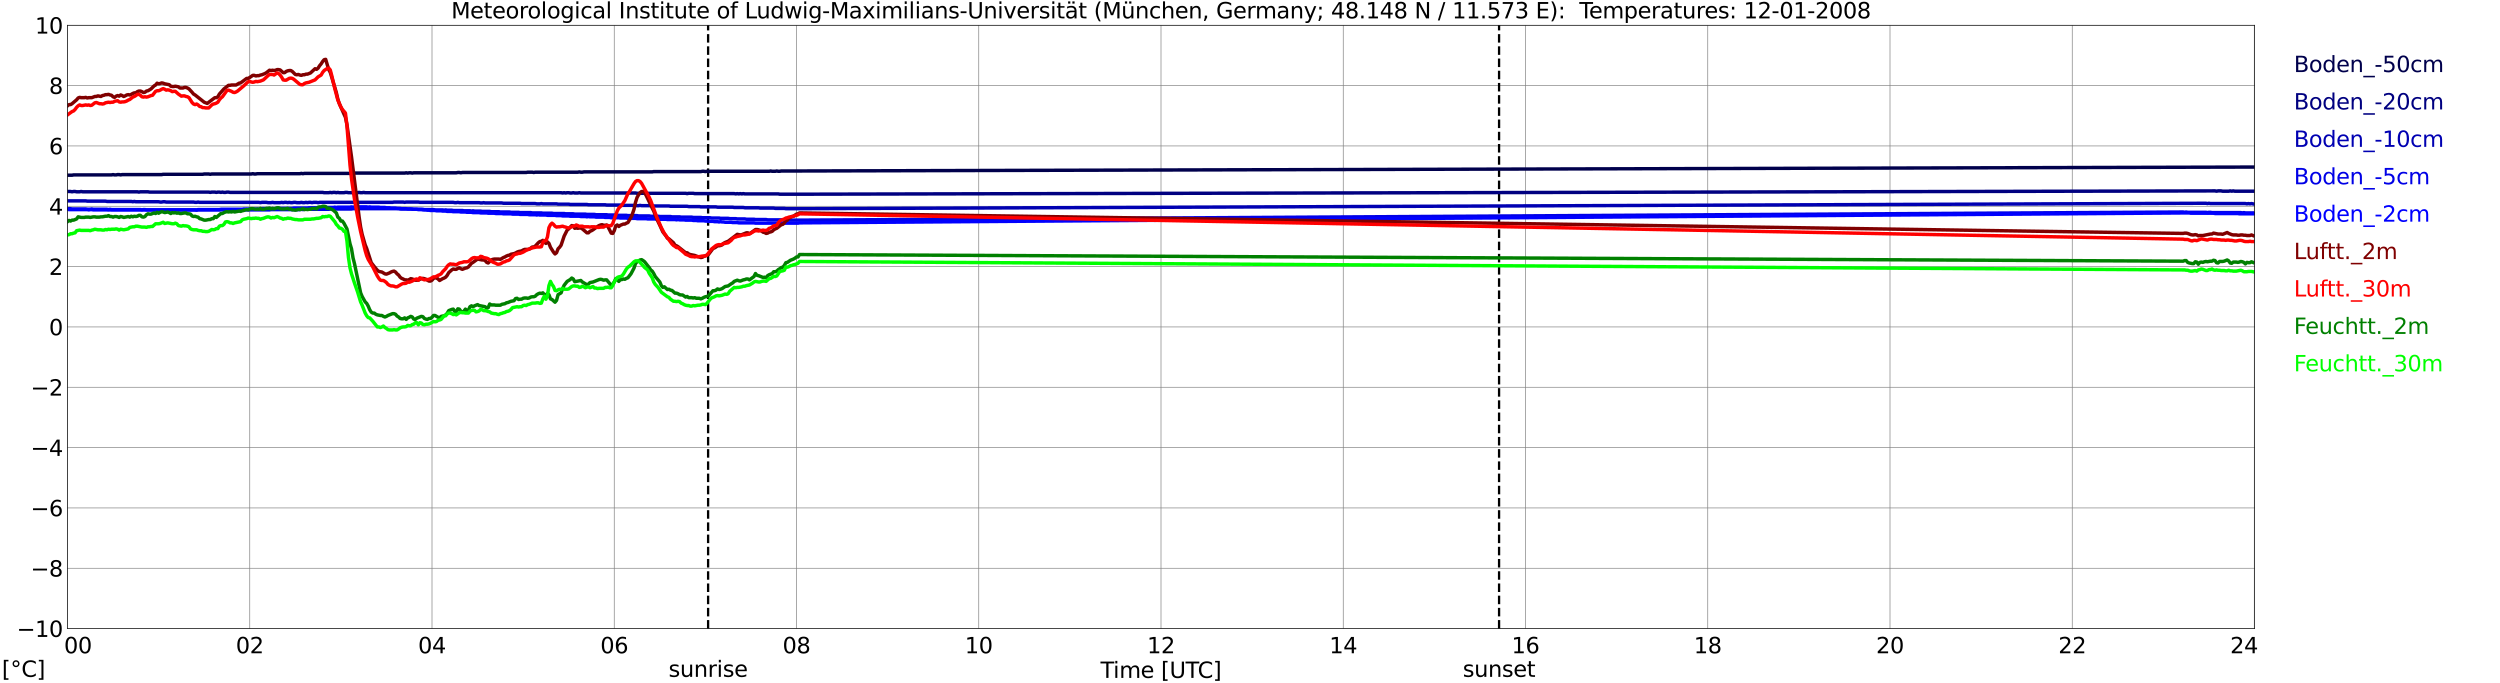<?xml version="1.0" encoding="utf-8" standalone="no"?>
<!DOCTYPE svg PUBLIC "-//W3C//DTD SVG 1.1//EN"
  "http://www.w3.org/Graphics/SVG/1.1/DTD/svg11.dtd">
<svg xmlns:xlink="http://www.w3.org/1999/xlink" width="1085.4pt" height="296.64pt" viewBox="0 0 1085.4 296.64" xmlns="http://www.w3.org/2000/svg" version="1.1">
 <defs>
  <style type="text/css">*{stroke-linejoin: round; stroke-linecap: butt}</style>
 </defs>
 <g id="figure_1">
  <g id="patch_1">
   <path d="M 0 296.64 
L 1085.4 296.64 
L 1085.4 0 
L 0 0 
z
" style="fill: #ffffff"/>
  </g>
  <g id="axes_1">
   <g id="patch_2">
    <path d="M 29.306 272.909 
L 978.814 272.909 
L 978.814 10.976 
L 29.306 10.976 
z
" style="fill: #ffffff"/>
   </g>
   <g id="patch_3">
    <path d="M 978.814 272.909 
L 978.814 272.909 
L 978.814 10.976 
L 978.814 10.976 
z
" clip-path="url(#pb022a62b67)" style="fill: #d3d3d3; opacity: 0.25; stroke: #d3d3d3; stroke-linejoin: miter"/>
   </g>
   <g id="matplotlib.axis_1">
    <g id="xtick_1">
     <g id="line2d_1">
      <path d="M 29.306 272.909 
L 29.306 10.976 
" clip-path="url(#pb022a62b67)" style="fill: none; stroke: #808080; stroke-width: 0.3; stroke-linecap: square"/>
     </g>
     <g id="line2d_2"/>
     <g id="text_1">
      <!--    00 -->
      <g transform="translate(18.733 283.627) scale(0.095 -0.095)">
       <defs>
        <path id="DejaVuSans-20" transform="scale(0.016)"/>
        <path id="DejaVuSans-30" d="M 2034 4250 
Q 1547 4250 1301 3770 
Q 1056 3291 1056 2328 
Q 1056 1369 1301 889 
Q 1547 409 2034 409 
Q 2525 409 2770 889 
Q 3016 1369 3016 2328 
Q 3016 3291 2770 3770 
Q 2525 4250 2034 4250 
z
M 2034 4750 
Q 2819 4750 3233 4129 
Q 3647 3509 3647 2328 
Q 3647 1150 3233 529 
Q 2819 -91 2034 -91 
Q 1250 -91 836 529 
Q 422 1150 422 2328 
Q 422 3509 836 4129 
Q 1250 4750 2034 4750 
z
" transform="scale(0.016)"/>
       </defs>
       <use xlink:href="#DejaVuSans-20"/>
       <use xlink:href="#DejaVuSans-20" transform="translate(31.787 0)"/>
       <use xlink:href="#DejaVuSans-20" transform="translate(63.574 0)"/>
       <use xlink:href="#DejaVuSans-30" transform="translate(95.361 0)"/>
       <use xlink:href="#DejaVuSans-30" transform="translate(158.984 0)"/>
      </g>
     </g>
    </g>
    <g id="xtick_2">
     <g id="line2d_3">
      <path d="M 108.431 272.909 
L 108.431 10.976 
" clip-path="url(#pb022a62b67)" style="fill: none; stroke: #808080; stroke-width: 0.3; stroke-linecap: square"/>
     </g>
     <g id="line2d_4"/>
     <g id="text_2">
      <!-- 02 -->
      <g transform="translate(102.387 283.627) scale(0.095 -0.095)">
       <defs>
        <path id="DejaVuSans-32" d="M 1228 531 
L 3431 531 
L 3431 0 
L 469 0 
L 469 531 
Q 828 903 1448 1529 
Q 2069 2156 2228 2338 
Q 2531 2678 2651 2914 
Q 2772 3150 2772 3378 
Q 2772 3750 2511 3984 
Q 2250 4219 1831 4219 
Q 1534 4219 1204 4116 
Q 875 4013 500 3803 
L 500 4441 
Q 881 4594 1212 4672 
Q 1544 4750 1819 4750 
Q 2544 4750 2975 4387 
Q 3406 4025 3406 3419 
Q 3406 3131 3298 2873 
Q 3191 2616 2906 2266 
Q 2828 2175 2409 1742 
Q 1991 1309 1228 531 
z
" transform="scale(0.016)"/>
       </defs>
       <use xlink:href="#DejaVuSans-30"/>
       <use xlink:href="#DejaVuSans-32" transform="translate(63.623 0)"/>
      </g>
     </g>
    </g>
    <g id="xtick_3">
     <g id="line2d_5">
      <path d="M 187.557 272.909 
L 187.557 10.976 
" clip-path="url(#pb022a62b67)" style="fill: none; stroke: #808080; stroke-width: 0.3; stroke-linecap: square"/>
     </g>
     <g id="line2d_6"/>
     <g id="text_3">
      <!-- 04 -->
      <g transform="translate(181.513 283.627) scale(0.095 -0.095)">
       <defs>
        <path id="DejaVuSans-34" d="M 2419 4116 
L 825 1625 
L 2419 1625 
L 2419 4116 
z
M 2253 4666 
L 3047 4666 
L 3047 1625 
L 3713 1625 
L 3713 1100 
L 3047 1100 
L 3047 0 
L 2419 0 
L 2419 1100 
L 313 1100 
L 313 1709 
L 2253 4666 
z
" transform="scale(0.016)"/>
       </defs>
       <use xlink:href="#DejaVuSans-30"/>
       <use xlink:href="#DejaVuSans-34" transform="translate(63.623 0)"/>
      </g>
     </g>
    </g>
    <g id="xtick_4">
     <g id="line2d_7">
      <path d="M 266.683 272.909 
L 266.683 10.976 
" clip-path="url(#pb022a62b67)" style="fill: none; stroke: #808080; stroke-width: 0.3; stroke-linecap: square"/>
     </g>
     <g id="line2d_8"/>
     <g id="text_4">
      <!-- 06 -->
      <g transform="translate(260.638 283.627) scale(0.095 -0.095)">
       <defs>
        <path id="DejaVuSans-36" d="M 2113 2584 
Q 1688 2584 1439 2293 
Q 1191 2003 1191 1497 
Q 1191 994 1439 701 
Q 1688 409 2113 409 
Q 2538 409 2786 701 
Q 3034 994 3034 1497 
Q 3034 2003 2786 2293 
Q 2538 2584 2113 2584 
z
M 3366 4563 
L 3366 3988 
Q 3128 4100 2886 4159 
Q 2644 4219 2406 4219 
Q 1781 4219 1451 3797 
Q 1122 3375 1075 2522 
Q 1259 2794 1537 2939 
Q 1816 3084 2150 3084 
Q 2853 3084 3261 2657 
Q 3669 2231 3669 1497 
Q 3669 778 3244 343 
Q 2819 -91 2113 -91 
Q 1303 -91 875 529 
Q 447 1150 447 2328 
Q 447 3434 972 4092 
Q 1497 4750 2381 4750 
Q 2619 4750 2861 4703 
Q 3103 4656 3366 4563 
z
" transform="scale(0.016)"/>
       </defs>
       <use xlink:href="#DejaVuSans-30"/>
       <use xlink:href="#DejaVuSans-36" transform="translate(63.623 0)"/>
      </g>
     </g>
    </g>
    <g id="xtick_5">
     <g id="line2d_9">
      <path d="M 345.808 272.909 
L 345.808 10.976 
" clip-path="url(#pb022a62b67)" style="fill: none; stroke: #808080; stroke-width: 0.3; stroke-linecap: square"/>
     </g>
     <g id="line2d_10"/>
     <g id="text_5">
      <!-- 08 -->
      <g transform="translate(339.764 283.627) scale(0.095 -0.095)">
       <defs>
        <path id="DejaVuSans-38" d="M 2034 2216 
Q 1584 2216 1326 1975 
Q 1069 1734 1069 1313 
Q 1069 891 1326 650 
Q 1584 409 2034 409 
Q 2484 409 2743 651 
Q 3003 894 3003 1313 
Q 3003 1734 2745 1975 
Q 2488 2216 2034 2216 
z
M 1403 2484 
Q 997 2584 770 2862 
Q 544 3141 544 3541 
Q 544 4100 942 4425 
Q 1341 4750 2034 4750 
Q 2731 4750 3128 4425 
Q 3525 4100 3525 3541 
Q 3525 3141 3298 2862 
Q 3072 2584 2669 2484 
Q 3125 2378 3379 2068 
Q 3634 1759 3634 1313 
Q 3634 634 3220 271 
Q 2806 -91 2034 -91 
Q 1263 -91 848 271 
Q 434 634 434 1313 
Q 434 1759 690 2068 
Q 947 2378 1403 2484 
z
M 1172 3481 
Q 1172 3119 1398 2916 
Q 1625 2713 2034 2713 
Q 2441 2713 2670 2916 
Q 2900 3119 2900 3481 
Q 2900 3844 2670 4047 
Q 2441 4250 2034 4250 
Q 1625 4250 1398 4047 
Q 1172 3844 1172 3481 
z
" transform="scale(0.016)"/>
       </defs>
       <use xlink:href="#DejaVuSans-30"/>
       <use xlink:href="#DejaVuSans-38" transform="translate(63.623 0)"/>
      </g>
     </g>
    </g>
    <g id="xtick_6">
     <g id="line2d_11">
      <path d="M 424.934 272.909 
L 424.934 10.976 
" clip-path="url(#pb022a62b67)" style="fill: none; stroke: #808080; stroke-width: 0.3; stroke-linecap: square"/>
     </g>
     <g id="line2d_12"/>
     <g id="text_6">
      <!-- 10 -->
      <g transform="translate(418.89 283.627) scale(0.095 -0.095)">
       <defs>
        <path id="DejaVuSans-31" d="M 794 531 
L 1825 531 
L 1825 4091 
L 703 3866 
L 703 4441 
L 1819 4666 
L 2450 4666 
L 2450 531 
L 3481 531 
L 3481 0 
L 794 0 
L 794 531 
z
" transform="scale(0.016)"/>
       </defs>
       <use xlink:href="#DejaVuSans-31"/>
       <use xlink:href="#DejaVuSans-30" transform="translate(63.623 0)"/>
      </g>
     </g>
    </g>
    <g id="xtick_7">
     <g id="line2d_13">
      <path d="M 504.06 272.909 
L 504.06 10.976 
" clip-path="url(#pb022a62b67)" style="fill: none; stroke: #808080; stroke-width: 0.3; stroke-linecap: square"/>
     </g>
     <g id="line2d_14"/>
     <g id="text_7">
      <!-- 12 -->
      <g transform="translate(498.015 283.627) scale(0.095 -0.095)">
       <use xlink:href="#DejaVuSans-31"/>
       <use xlink:href="#DejaVuSans-32" transform="translate(63.623 0)"/>
      </g>
     </g>
    </g>
    <g id="xtick_8">
     <g id="line2d_15">
      <path d="M 583.185 272.909 
L 583.185 10.976 
" clip-path="url(#pb022a62b67)" style="fill: none; stroke: #808080; stroke-width: 0.3; stroke-linecap: square"/>
     </g>
     <g id="line2d_16"/>
     <g id="text_8">
      <!-- 14 -->
      <g transform="translate(577.141 283.627) scale(0.095 -0.095)">
       <use xlink:href="#DejaVuSans-31"/>
       <use xlink:href="#DejaVuSans-34" transform="translate(63.623 0)"/>
      </g>
     </g>
    </g>
    <g id="xtick_9">
     <g id="line2d_17">
      <path d="M 662.311 272.909 
L 662.311 10.976 
" clip-path="url(#pb022a62b67)" style="fill: none; stroke: #808080; stroke-width: 0.3; stroke-linecap: square"/>
     </g>
     <g id="line2d_18"/>
     <g id="text_9">
      <!-- 16 -->
      <g transform="translate(656.267 283.627) scale(0.095 -0.095)">
       <use xlink:href="#DejaVuSans-31"/>
       <use xlink:href="#DejaVuSans-36" transform="translate(63.623 0)"/>
      </g>
     </g>
    </g>
    <g id="xtick_10">
     <g id="line2d_19">
      <path d="M 741.437 272.909 
L 741.437 10.976 
" clip-path="url(#pb022a62b67)" style="fill: none; stroke: #808080; stroke-width: 0.3; stroke-linecap: square"/>
     </g>
     <g id="line2d_20"/>
     <g id="text_10">
      <!-- 18 -->
      <g transform="translate(735.392 283.627) scale(0.095 -0.095)">
       <use xlink:href="#DejaVuSans-31"/>
       <use xlink:href="#DejaVuSans-38" transform="translate(63.623 0)"/>
      </g>
     </g>
    </g>
    <g id="xtick_11">
     <g id="line2d_21">
      <path d="M 820.562 272.909 
L 820.562 10.976 
" clip-path="url(#pb022a62b67)" style="fill: none; stroke: #808080; stroke-width: 0.3; stroke-linecap: square"/>
     </g>
     <g id="line2d_22"/>
     <g id="text_11">
      <!-- 20 -->
      <g transform="translate(814.518 283.627) scale(0.095 -0.095)">
       <use xlink:href="#DejaVuSans-32"/>
       <use xlink:href="#DejaVuSans-30" transform="translate(63.623 0)"/>
      </g>
     </g>
    </g>
    <g id="xtick_12">
     <g id="line2d_23">
      <path d="M 899.688 272.909 
L 899.688 10.976 
" clip-path="url(#pb022a62b67)" style="fill: none; stroke: #808080; stroke-width: 0.3; stroke-linecap: square"/>
     </g>
     <g id="line2d_24"/>
     <g id="text_12">
      <!-- 22 -->
      <g transform="translate(893.644 283.627) scale(0.095 -0.095)">
       <use xlink:href="#DejaVuSans-32"/>
       <use xlink:href="#DejaVuSans-32" transform="translate(63.623 0)"/>
      </g>
     </g>
    </g>
    <g id="xtick_13">
     <g id="line2d_25">
      <path d="M 978.814 272.909 
L 978.814 10.976 
" clip-path="url(#pb022a62b67)" style="fill: none; stroke: #808080; stroke-width: 0.3; stroke-linecap: square"/>
     </g>
     <g id="line2d_26"/>
     <g id="text_13">
      <!-- 24    -->
      <g transform="translate(968.241 283.627) scale(0.095 -0.095)">
       <use xlink:href="#DejaVuSans-32"/>
       <use xlink:href="#DejaVuSans-34" transform="translate(63.623 0)"/>
       <use xlink:href="#DejaVuSans-20" transform="translate(127.246 0)"/>
       <use xlink:href="#DejaVuSans-20" transform="translate(159.033 0)"/>
       <use xlink:href="#DejaVuSans-20" transform="translate(190.82 0)"/>
      </g>
     </g>
    </g>
    <g id="text_14">
     <!-- Time [UTC] -->
     <g transform="translate(477.806 294.322) scale(0.095 -0.095)">
      <defs>
       <path id="DejaVuSans-54" d="M -19 4666 
L 3928 4666 
L 3928 4134 
L 2272 4134 
L 2272 0 
L 1638 0 
L 1638 4134 
L -19 4134 
L -19 4666 
z
" transform="scale(0.016)"/>
       <path id="DejaVuSans-69" d="M 603 3500 
L 1178 3500 
L 1178 0 
L 603 0 
L 603 3500 
z
M 603 4863 
L 1178 4863 
L 1178 4134 
L 603 4134 
L 603 4863 
z
" transform="scale(0.016)"/>
       <path id="DejaVuSans-6d" d="M 3328 2828 
Q 3544 3216 3844 3400 
Q 4144 3584 4550 3584 
Q 5097 3584 5394 3201 
Q 5691 2819 5691 2113 
L 5691 0 
L 5113 0 
L 5113 2094 
Q 5113 2597 4934 2840 
Q 4756 3084 4391 3084 
Q 3944 3084 3684 2787 
Q 3425 2491 3425 1978 
L 3425 0 
L 2847 0 
L 2847 2094 
Q 2847 2600 2669 2842 
Q 2491 3084 2119 3084 
Q 1678 3084 1418 2786 
Q 1159 2488 1159 1978 
L 1159 0 
L 581 0 
L 581 3500 
L 1159 3500 
L 1159 2956 
Q 1356 3278 1631 3431 
Q 1906 3584 2284 3584 
Q 2666 3584 2933 3390 
Q 3200 3197 3328 2828 
z
" transform="scale(0.016)"/>
       <path id="DejaVuSans-65" d="M 3597 1894 
L 3597 1613 
L 953 1613 
Q 991 1019 1311 708 
Q 1631 397 2203 397 
Q 2534 397 2845 478 
Q 3156 559 3463 722 
L 3463 178 
Q 3153 47 2828 -22 
Q 2503 -91 2169 -91 
Q 1331 -91 842 396 
Q 353 884 353 1716 
Q 353 2575 817 3079 
Q 1281 3584 2069 3584 
Q 2775 3584 3186 3129 
Q 3597 2675 3597 1894 
z
M 3022 2063 
Q 3016 2534 2758 2815 
Q 2500 3097 2075 3097 
Q 1594 3097 1305 2825 
Q 1016 2553 972 2059 
L 3022 2063 
z
" transform="scale(0.016)"/>
       <path id="DejaVuSans-5b" d="M 550 4863 
L 1875 4863 
L 1875 4416 
L 1125 4416 
L 1125 -397 
L 1875 -397 
L 1875 -844 
L 550 -844 
L 550 4863 
z
" transform="scale(0.016)"/>
       <path id="DejaVuSans-55" d="M 556 4666 
L 1191 4666 
L 1191 1831 
Q 1191 1081 1462 751 
Q 1734 422 2344 422 
Q 2950 422 3222 751 
Q 3494 1081 3494 1831 
L 3494 4666 
L 4128 4666 
L 4128 1753 
Q 4128 841 3676 375 
Q 3225 -91 2344 -91 
Q 1459 -91 1007 375 
Q 556 841 556 1753 
L 556 4666 
z
" transform="scale(0.016)"/>
       <path id="DejaVuSans-43" d="M 4122 4306 
L 4122 3641 
Q 3803 3938 3442 4084 
Q 3081 4231 2675 4231 
Q 1875 4231 1450 3742 
Q 1025 3253 1025 2328 
Q 1025 1406 1450 917 
Q 1875 428 2675 428 
Q 3081 428 3442 575 
Q 3803 722 4122 1019 
L 4122 359 
Q 3791 134 3420 21 
Q 3050 -91 2638 -91 
Q 1578 -91 968 557 
Q 359 1206 359 2328 
Q 359 3453 968 4101 
Q 1578 4750 2638 4750 
Q 3056 4750 3426 4639 
Q 3797 4528 4122 4306 
z
" transform="scale(0.016)"/>
       <path id="DejaVuSans-5d" d="M 1947 4863 
L 1947 -844 
L 622 -844 
L 622 -397 
L 1369 -397 
L 1369 4416 
L 622 4416 
L 622 4863 
L 1947 4863 
z
" transform="scale(0.016)"/>
      </defs>
      <use xlink:href="#DejaVuSans-54"/>
      <use xlink:href="#DejaVuSans-69" transform="translate(57.959 0)"/>
      <use xlink:href="#DejaVuSans-6d" transform="translate(85.742 0)"/>
      <use xlink:href="#DejaVuSans-65" transform="translate(183.154 0)"/>
      <use xlink:href="#DejaVuSans-20" transform="translate(244.678 0)"/>
      <use xlink:href="#DejaVuSans-5b" transform="translate(276.465 0)"/>
      <use xlink:href="#DejaVuSans-55" transform="translate(315.479 0)"/>
      <use xlink:href="#DejaVuSans-54" transform="translate(388.672 0)"/>
      <use xlink:href="#DejaVuSans-43" transform="translate(443.881 0)"/>
      <use xlink:href="#DejaVuSans-5d" transform="translate(513.705 0)"/>
     </g>
    </g>
   </g>
   <g id="matplotlib.axis_2">
    <g id="ytick_1">
     <g id="line2d_27">
      <path d="M 29.306 272.909 
L 978.814 272.909 
" clip-path="url(#pb022a62b67)" style="fill: none; stroke: #808080; stroke-width: 0.3; stroke-linecap: square"/>
     </g>
     <g id="line2d_28"/>
     <g id="text_15">
      <!-- −10 -->
      <g transform="translate(7.256 276.518) scale(0.095 -0.095)">
       <defs>
        <path id="DejaVuSans-2212" d="M 678 2272 
L 4684 2272 
L 4684 1741 
L 678 1741 
L 678 2272 
z
" transform="scale(0.016)"/>
       </defs>
       <use xlink:href="#DejaVuSans-2212"/>
       <use xlink:href="#DejaVuSans-31" transform="translate(83.789 0)"/>
       <use xlink:href="#DejaVuSans-30" transform="translate(147.412 0)"/>
      </g>
     </g>
    </g>
    <g id="ytick_2">
     <g id="line2d_29">
      <path d="M 29.306 246.715 
L 978.814 246.715 
" clip-path="url(#pb022a62b67)" style="fill: none; stroke: #808080; stroke-width: 0.3; stroke-linecap: square"/>
     </g>
     <g id="line2d_30"/>
     <g id="text_16">
      <!-- −8 -->
      <g transform="translate(13.301 250.325) scale(0.095 -0.095)">
       <use xlink:href="#DejaVuSans-2212"/>
       <use xlink:href="#DejaVuSans-38" transform="translate(83.789 0)"/>
      </g>
     </g>
    </g>
    <g id="ytick_3">
     <g id="line2d_31">
      <path d="M 29.306 220.522 
L 978.814 220.522 
" clip-path="url(#pb022a62b67)" style="fill: none; stroke: #808080; stroke-width: 0.3; stroke-linecap: square"/>
     </g>
     <g id="line2d_32"/>
     <g id="text_17">
      <!-- −6 -->
      <g transform="translate(13.301 224.131) scale(0.095 -0.095)">
       <use xlink:href="#DejaVuSans-2212"/>
       <use xlink:href="#DejaVuSans-36" transform="translate(83.789 0)"/>
      </g>
     </g>
    </g>
    <g id="ytick_4">
     <g id="line2d_33">
      <path d="M 29.306 194.329 
L 978.814 194.329 
" clip-path="url(#pb022a62b67)" style="fill: none; stroke: #808080; stroke-width: 0.3; stroke-linecap: square"/>
     </g>
     <g id="line2d_34"/>
     <g id="text_18">
      <!-- −4 -->
      <g transform="translate(13.301 197.938) scale(0.095 -0.095)">
       <use xlink:href="#DejaVuSans-2212"/>
       <use xlink:href="#DejaVuSans-34" transform="translate(83.789 0)"/>
      </g>
     </g>
    </g>
    <g id="ytick_5">
     <g id="line2d_35">
      <path d="M 29.306 168.136 
L 978.814 168.136 
" clip-path="url(#pb022a62b67)" style="fill: none; stroke: #808080; stroke-width: 0.3; stroke-linecap: square"/>
     </g>
     <g id="line2d_36"/>
     <g id="text_19">
      <!-- −2 -->
      <g transform="translate(13.301 171.745) scale(0.095 -0.095)">
       <use xlink:href="#DejaVuSans-2212"/>
       <use xlink:href="#DejaVuSans-32" transform="translate(83.789 0)"/>
      </g>
     </g>
    </g>
    <g id="ytick_6">
     <g id="line2d_37">
      <path d="M 29.306 141.942 
L 978.814 141.942 
" clip-path="url(#pb022a62b67)" style="fill: none; stroke: #808080; stroke-width: 0.3; stroke-linecap: square"/>
     </g>
     <g id="line2d_38"/>
     <g id="text_20">
      <!-- 0 -->
      <g transform="translate(21.261 145.551) scale(0.095 -0.095)">
       <use xlink:href="#DejaVuSans-30"/>
      </g>
     </g>
    </g>
    <g id="ytick_7">
     <g id="line2d_39">
      <path d="M 29.306 115.749 
L 978.814 115.749 
" clip-path="url(#pb022a62b67)" style="fill: none; stroke: #808080; stroke-width: 0.3; stroke-linecap: square"/>
     </g>
     <g id="line2d_40"/>
     <g id="text_21">
      <!-- 2 -->
      <g transform="translate(21.261 119.358) scale(0.095 -0.095)">
       <use xlink:href="#DejaVuSans-32"/>
      </g>
     </g>
    </g>
    <g id="ytick_8">
     <g id="line2d_41">
      <path d="M 29.306 89.556 
L 978.814 89.556 
" clip-path="url(#pb022a62b67)" style="fill: none; stroke: #808080; stroke-width: 0.3; stroke-linecap: square"/>
     </g>
     <g id="line2d_42"/>
     <g id="text_22">
      <!-- 4 -->
      <g transform="translate(21.261 93.165) scale(0.095 -0.095)">
       <use xlink:href="#DejaVuSans-34"/>
      </g>
     </g>
    </g>
    <g id="ytick_9">
     <g id="line2d_43">
      <path d="M 29.306 63.362 
L 978.814 63.362 
" clip-path="url(#pb022a62b67)" style="fill: none; stroke: #808080; stroke-width: 0.3; stroke-linecap: square"/>
     </g>
     <g id="line2d_44"/>
     <g id="text_23">
      <!-- 6 -->
      <g transform="translate(21.261 66.972) scale(0.095 -0.095)">
       <use xlink:href="#DejaVuSans-36"/>
      </g>
     </g>
    </g>
    <g id="ytick_10">
     <g id="line2d_45">
      <path d="M 29.306 37.169 
L 978.814 37.169 
" clip-path="url(#pb022a62b67)" style="fill: none; stroke: #808080; stroke-width: 0.3; stroke-linecap: square"/>
     </g>
     <g id="line2d_46"/>
     <g id="text_24">
      <!-- 8 -->
      <g transform="translate(21.261 40.778) scale(0.095 -0.095)">
       <use xlink:href="#DejaVuSans-38"/>
      </g>
     </g>
    </g>
    <g id="ytick_11">
     <g id="line2d_47">
      <path d="M 29.306 10.976 
L 978.814 10.976 
" clip-path="url(#pb022a62b67)" style="fill: none; stroke: #808080; stroke-width: 0.3; stroke-linecap: square"/>
     </g>
     <g id="line2d_48"/>
     <g id="text_25">
      <!-- 10 -->
      <g transform="translate(15.217 14.585) scale(0.095 -0.095)">
       <use xlink:href="#DejaVuSans-31"/>
       <use xlink:href="#DejaVuSans-30" transform="translate(63.623 0)"/>
      </g>
     </g>
    </g>
   </g>
   <g id="line2d_49">
    <path d="M 307.432 272.909 
L 307.432 10.976 
" clip-path="url(#pb022a62b67)" style="fill: none; stroke-dasharray: 3.7,1.6; stroke-dashoffset: 0; stroke: #000000"/>
   </g>
   <g id="line2d_50">
    <path d="M 650.838 272.909 
L 650.838 10.976 
" clip-path="url(#pb022a62b67)" style="fill: none; stroke-dasharray: 3.7,1.6; stroke-dashoffset: 0; stroke: #000000"/>
   </g>
   <g id="line2d_51">
    <path d="M 29.306 76.066 
L 31.284 76.066 
L 31.943 75.935 
L 48.428 75.935 
L 49.087 75.804 
L 49.747 75.935 
L 50.406 75.935 
L 51.065 75.804 
L 51.725 75.804 
L 52.384 75.935 
L 53.043 75.804 
L 70.187 75.804 
L 70.847 75.673 
L 87.991 75.673 
L 88.65 75.542 
L 90.628 75.542 
L 91.288 75.673 
L 91.947 75.542 
L 109.091 75.542 
L 109.75 75.411 
L 110.41 75.542 
L 111.069 75.542 
L 111.728 75.411 
L 130.191 75.411 
L 130.85 75.28 
L 131.51 75.411 
L 132.169 75.28 
L 153.269 75.28 
L 153.929 75.149 
L 175.688 75.149 
L 176.348 75.018 
L 177.007 75.149 
L 177.666 75.018 
L 178.326 75.018 
L 178.985 75.149 
L 179.645 75.018 
L 198.107 75.018 
L 198.767 74.887 
L 199.426 74.887 
L 200.085 75.018 
L 200.745 74.887 
L 228.439 74.887 
L 229.098 74.756 
L 231.076 74.756 
L 231.736 74.887 
L 232.395 74.756 
L 250.858 74.756 
L 251.517 74.625 
L 252.176 74.756 
L 252.836 74.756 
L 253.495 74.625 
L 283.167 74.625 
L 283.827 74.494 
L 304.267 74.494 
L 304.927 74.363 
L 305.586 74.363 
L 306.246 74.494 
L 306.905 74.363 
L 307.564 74.494 
L 308.224 74.363 
L 333.94 74.363 
L 334.599 74.233 
L 335.258 74.363 
L 336.577 74.363 
L 337.236 74.233 
L 337.896 74.363 
L 338.555 74.363 
L 339.215 74.233 
L 347.127 74.233 
L 978.154 72.53 
L 978.154 72.53 
" clip-path="url(#pb022a62b67)" style="fill: none; stroke: #00004c; stroke-width: 1.5; stroke-linecap: square"/>
   </g>
   <g id="line2d_52">
    <path d="M 29.306 83.138 
L 30.625 83.138 
L 31.284 83.269 
L 31.943 83.138 
L 32.603 83.138 
L 33.262 83.269 
L 34.581 83.269 
L 35.24 83.138 
L 35.9 83.269 
L 59.637 83.269 
L 60.297 83.4 
L 60.956 83.269 
L 64.253 83.269 
L 64.912 83.4 
L 90.628 83.4 
L 91.288 83.531 
L 91.947 83.4 
L 93.266 83.4 
L 93.925 83.531 
L 94.584 83.4 
L 95.244 83.4 
L 95.903 83.531 
L 96.563 83.4 
L 97.222 83.531 
L 97.881 83.531 
L 98.541 83.4 
L 99.2 83.4 
L 99.86 83.531 
L 140.082 83.531 
L 140.741 83.662 
L 142.719 83.662 
L 143.379 83.531 
L 144.038 83.662 
L 144.697 83.531 
L 145.357 83.531 
L 146.016 83.662 
L 146.676 83.531 
L 147.335 83.662 
L 149.313 83.662 
L 149.972 83.531 
L 150.632 83.531 
L 151.291 83.662 
L 153.269 83.662 
L 153.929 83.531 
L 154.588 83.662 
L 155.247 83.662 
L 155.907 83.531 
L 156.566 83.662 
L 157.226 83.662 
L 157.885 83.531 
L 158.544 83.662 
L 243.604 83.662 
L 244.264 83.793 
L 244.923 83.662 
L 245.583 83.793 
L 246.242 83.662 
L 246.901 83.662 
L 247.561 83.793 
L 248.22 83.793 
L 248.88 83.662 
L 249.539 83.793 
L 250.858 83.793 
L 251.517 83.662 
L 252.176 83.793 
L 275.914 83.793 
L 276.573 83.924 
L 279.211 83.924 
L 279.87 83.793 
L 280.53 83.924 
L 297.674 83.924 
L 298.333 84.055 
L 298.992 83.924 
L 300.971 83.924 
L 301.63 84.055 
L 318.774 84.055 
L 319.433 84.186 
L 320.093 84.055 
L 320.752 84.186 
L 321.411 84.055 
L 322.071 84.186 
L 322.73 84.055 
L 323.39 84.186 
L 337.896 84.186 
L 338.555 84.317 
L 347.127 84.317 
L 961.67 82.876 
L 962.329 83.007 
L 962.989 82.876 
L 964.307 82.876 
L 964.967 83.007 
L 967.604 83.007 
L 968.264 82.876 
L 968.923 83.007 
L 969.582 82.876 
L 970.242 83.007 
L 978.154 83.007 
L 978.154 83.007 
" clip-path="url(#pb022a62b67)" style="fill: none; stroke: #000080; stroke-width: 1.5; stroke-linecap: square"/>
   </g>
   <g id="line2d_53">
    <path d="M 29.306 87.198 
L 37.218 87.198 
L 37.878 87.329 
L 45.79 87.329 
L 46.45 87.46 
L 57 87.46 
L 57.659 87.591 
L 58.319 87.46 
L 58.978 87.591 
L 68.869 87.591 
L 69.528 87.722 
L 70.187 87.722 
L 70.847 87.591 
L 71.506 87.591 
L 72.166 87.722 
L 84.034 87.722 
L 84.694 87.853 
L 85.353 87.853 
L 86.013 87.722 
L 86.672 87.853 
L 112.388 87.853 
L 113.047 87.984 
L 113.707 87.853 
L 115.685 87.853 
L 116.344 87.984 
L 117.663 87.984 
L 118.322 87.853 
L 118.982 87.984 
L 121.619 87.984 
L 122.278 87.853 
L 122.938 87.984 
L 123.597 87.853 
L 124.257 87.853 
L 124.916 87.984 
L 125.575 87.853 
L 126.235 87.984 
L 126.894 87.984 
L 127.553 87.853 
L 128.213 87.853 
L 128.872 87.984 
L 130.191 87.984 
L 130.85 87.853 
L 131.51 87.984 
L 132.169 87.984 
L 132.829 87.853 
L 133.488 87.984 
L 134.147 87.853 
L 134.807 87.853 
L 135.466 87.984 
L 136.125 87.853 
L 137.444 87.853 
L 138.104 87.984 
L 138.763 87.853 
L 170.413 87.853 
L 171.073 87.722 
L 175.029 87.722 
L 175.688 87.853 
L 176.348 87.722 
L 181.623 87.722 
L 182.282 87.853 
L 196.788 87.853 
L 197.448 87.984 
L 198.107 87.984 
L 198.767 87.853 
L 199.426 87.984 
L 207.998 87.984 
L 208.657 88.115 
L 209.317 88.115 
L 209.976 87.984 
L 210.635 88.115 
L 217.889 88.115 
L 218.548 88.246 
L 225.801 88.246 
L 226.461 88.377 
L 232.395 88.377 
L 233.054 88.508 
L 234.373 88.508 
L 235.033 88.377 
L 235.692 88.508 
L 241.626 88.508 
L 242.286 88.639 
L 246.901 88.639 
L 247.561 88.77 
L 254.814 88.77 
L 255.473 88.901 
L 262.726 88.901 
L 263.386 89.032 
L 269.32 89.032 
L 269.98 89.163 
L 275.914 89.163 
L 276.573 89.294 
L 277.233 89.294 
L 277.892 89.163 
L 278.552 89.294 
L 283.167 89.294 
L 283.827 89.425 
L 290.42 89.425 
L 291.08 89.556 
L 298.333 89.556 
L 298.992 89.687 
L 303.608 89.687 
L 304.267 89.818 
L 310.861 89.818 
L 311.521 89.949 
L 318.114 89.949 
L 318.774 90.079 
L 322.73 90.079 
L 323.39 90.21 
L 329.324 90.21 
L 329.983 90.341 
L 335.918 90.341 
L 336.577 90.472 
L 340.533 90.472 
L 341.193 90.603 
L 347.127 90.603 
L 957.714 88.246 
L 958.373 88.377 
L 959.032 88.246 
L 959.692 88.377 
L 974.857 88.377 
L 975.517 88.508 
L 976.176 88.377 
L 976.836 88.508 
L 977.495 88.377 
L 978.154 88.508 
L 978.154 88.508 
" clip-path="url(#pb022a62b67)" style="fill: none; stroke: #0000b2; stroke-width: 1.5; stroke-linecap: square"/>
   </g>
   <g id="line2d_54">
    <path d="M 29.306 90.603 
L 30.625 90.603 
L 31.284 90.734 
L 37.218 90.734 
L 37.878 90.865 
L 39.197 90.865 
L 39.856 90.734 
L 40.515 90.865 
L 46.45 90.865 
L 47.109 90.996 
L 47.768 90.865 
L 48.428 90.996 
L 60.956 90.996 
L 61.615 91.127 
L 62.275 90.996 
L 62.934 90.996 
L 63.594 91.127 
L 84.694 91.127 
L 85.353 91.258 
L 86.013 91.127 
L 117.003 91.127 
L 117.663 90.996 
L 130.191 90.996 
L 130.85 90.865 
L 131.51 90.996 
L 132.169 90.865 
L 142.719 90.865 
L 143.379 90.734 
L 152.61 90.734 
L 153.269 90.603 
L 173.051 90.603 
L 173.71 90.734 
L 178.985 90.734 
L 179.645 90.865 
L 183.601 90.865 
L 184.26 90.996 
L 188.217 90.996 
L 188.876 91.127 
L 192.173 91.127 
L 192.832 91.258 
L 193.492 91.127 
L 194.151 91.258 
L 196.129 91.258 
L 196.788 91.389 
L 200.745 91.389 
L 201.404 91.52 
L 204.042 91.52 
L 204.701 91.651 
L 205.36 91.52 
L 206.02 91.651 
L 208.657 91.651 
L 209.317 91.782 
L 212.614 91.782 
L 213.273 91.913 
L 216.57 91.913 
L 217.229 92.044 
L 221.186 92.044 
L 221.845 92.175 
L 225.142 92.175 
L 225.801 92.306 
L 230.417 92.306 
L 231.076 92.437 
L 235.033 92.437 
L 235.692 92.568 
L 239.648 92.568 
L 240.308 92.699 
L 244.923 92.699 
L 245.583 92.83 
L 248.88 92.83 
L 249.539 92.961 
L 254.155 92.961 
L 254.814 93.092 
L 258.111 93.092 
L 258.77 93.223 
L 263.386 93.223 
L 264.045 93.354 
L 267.342 93.354 
L 268.002 93.485 
L 271.958 93.485 
L 272.617 93.616 
L 276.573 93.616 
L 277.233 93.747 
L 281.849 93.747 
L 282.508 93.878 
L 285.805 93.878 
L 286.464 94.008 
L 291.08 94.008 
L 291.739 94.139 
L 295.036 94.139 
L 295.696 94.27 
L 300.311 94.27 
L 300.971 94.401 
L 304.267 94.401 
L 304.927 94.532 
L 308.224 94.532 
L 308.883 94.663 
L 312.18 94.663 
L 312.839 94.794 
L 316.136 94.794 
L 316.796 94.925 
L 319.433 94.925 
L 320.093 95.056 
L 323.39 95.056 
L 324.049 95.187 
L 327.346 95.187 
L 328.005 95.318 
L 332.621 95.318 
L 333.28 95.449 
L 339.874 95.449 
L 340.533 95.58 
L 347.127 95.58 
L 947.823 92.044 
L 948.482 92.175 
L 949.142 92.044 
L 949.801 92.175 
L 957.714 92.175 
L 958.373 92.306 
L 959.032 92.175 
L 959.692 92.175 
L 960.351 92.306 
L 972.879 92.306 
L 973.539 92.437 
L 974.198 92.306 
L 974.857 92.437 
L 978.154 92.437 
L 978.154 92.437 
" clip-path="url(#pb022a62b67)" style="fill: none; stroke: #0000e6; stroke-width: 1.5; stroke-linecap: square"/>
   </g>
   <g id="line2d_55">
    <path d="M 29.306 90.865 
L 29.965 90.996 
L 37.878 90.996 
L 38.537 91.127 
L 39.197 90.996 
L 39.856 90.996 
L 40.515 91.127 
L 85.353 91.127 
L 86.013 90.996 
L 95.244 90.996 
L 95.903 90.865 
L 105.135 90.865 
L 105.794 90.734 
L 113.047 90.734 
L 113.707 90.603 
L 120.96 90.603 
L 121.619 90.472 
L 126.894 90.472 
L 127.553 90.341 
L 133.488 90.341 
L 134.147 90.21 
L 139.422 90.21 
L 140.082 90.079 
L 144.697 90.079 
L 145.357 89.949 
L 146.016 90.079 
L 146.676 89.949 
L 151.951 89.949 
L 152.61 89.818 
L 153.269 89.949 
L 153.929 89.818 
L 159.204 89.818 
L 159.863 89.949 
L 160.523 89.818 
L 161.182 89.949 
L 164.479 89.949 
L 165.138 90.079 
L 167.116 90.079 
L 167.776 90.21 
L 169.094 90.21 
L 169.754 90.341 
L 171.732 90.341 
L 172.391 90.472 
L 173.71 90.472 
L 174.37 90.603 
L 176.348 90.603 
L 177.007 90.734 
L 178.326 90.734 
L 178.985 90.865 
L 180.963 90.865 
L 181.623 90.996 
L 182.941 90.996 
L 183.601 91.127 
L 184.92 91.127 
L 185.579 91.258 
L 186.238 91.258 
L 186.898 91.389 
L 188.876 91.389 
L 189.535 91.52 
L 191.513 91.52 
L 192.173 91.651 
L 193.492 91.651 
L 194.151 91.782 
L 196.129 91.782 
L 196.788 91.913 
L 199.426 91.913 
L 200.085 92.044 
L 202.063 92.044 
L 202.723 92.175 
L 204.701 92.175 
L 205.36 92.306 
L 207.998 92.306 
L 208.657 92.437 
L 211.295 92.437 
L 211.954 92.568 
L 214.592 92.568 
L 215.251 92.699 
L 217.889 92.699 
L 218.548 92.83 
L 221.845 92.83 
L 222.504 92.961 
L 225.142 92.961 
L 225.801 93.092 
L 229.098 93.092 
L 229.757 93.223 
L 232.395 93.223 
L 233.054 93.354 
L 233.714 93.223 
L 234.373 93.354 
L 237.011 93.354 
L 237.67 93.485 
L 240.967 93.485 
L 241.626 93.616 
L 243.604 93.616 
L 244.264 93.747 
L 246.901 93.747 
L 247.561 93.878 
L 251.517 93.878 
L 252.176 94.008 
L 254.155 94.008 
L 254.814 94.139 
L 255.473 94.008 
L 256.133 94.139 
L 258.111 94.139 
L 258.77 94.27 
L 262.067 94.27 
L 262.726 94.401 
L 264.705 94.401 
L 265.364 94.532 
L 268.661 94.532 
L 269.32 94.663 
L 271.958 94.663 
L 272.617 94.794 
L 275.914 94.794 
L 276.573 94.925 
L 280.53 94.925 
L 281.189 95.056 
L 284.486 95.056 
L 285.145 95.187 
L 289.102 95.187 
L 289.761 95.318 
L 293.058 95.318 
L 293.717 95.449 
L 294.377 95.318 
L 295.036 95.449 
L 297.014 95.449 
L 297.674 95.58 
L 300.311 95.58 
L 300.971 95.711 
L 302.289 95.711 
L 302.949 95.842 
L 305.586 95.842 
L 306.246 95.973 
L 306.905 95.973 
L 307.564 96.104 
L 309.543 96.104 
L 310.202 96.235 
L 311.521 96.235 
L 312.18 96.366 
L 312.839 96.235 
L 313.499 96.366 
L 314.158 96.366 
L 314.818 96.497 
L 317.455 96.497 
L 318.114 96.628 
L 320.093 96.628 
L 320.752 96.759 
L 327.346 96.759 
L 328.005 96.89 
L 346.468 96.89 
L 347.127 96.759 
L 950.46 92.437 
L 951.12 92.568 
L 961.01 92.568 
L 961.67 92.699 
L 971.561 92.699 
L 972.22 92.83 
L 978.154 92.83 
L 978.154 92.83 
" clip-path="url(#pb022a62b67)" style="fill: none; stroke: #0000ff; stroke-width: 1.5; stroke-linecap: square"/>
   </g>
   <g id="line2d_56">
    <path d="M 29.306 45.944 
L 29.965 45.42 
L 30.625 45.42 
L 31.284 45.027 
L 33.262 43.324 
L 33.921 42.539 
L 34.581 42.277 
L 35.24 42.408 
L 36.559 42.408 
L 37.218 42.277 
L 37.878 42.539 
L 38.537 42.408 
L 39.856 42.408 
L 41.175 41.884 
L 41.834 41.884 
L 42.493 41.622 
L 43.812 41.884 
L 44.472 41.491 
L 45.131 41.36 
L 45.79 41.098 
L 46.45 41.098 
L 47.109 40.967 
L 47.768 41.229 
L 48.428 41.36 
L 49.087 42.015 
L 49.747 42.277 
L 50.406 41.753 
L 51.065 41.491 
L 51.725 41.753 
L 52.384 41.229 
L 53.043 41.491 
L 53.703 41.884 
L 54.362 41.622 
L 55.022 41.229 
L 55.681 41.098 
L 56.34 41.229 
L 57 40.967 
L 57.659 40.574 
L 58.319 40.312 
L 58.978 40.312 
L 59.637 39.788 
L 60.297 39.526 
L 60.956 39.526 
L 61.615 39.788 
L 62.275 40.181 
L 62.934 40.05 
L 63.594 39.526 
L 64.253 39.395 
L 65.572 38.61 
L 66.89 37.3 
L 67.55 36.907 
L 68.209 36.121 
L 68.869 36.383 
L 69.528 36.252 
L 70.187 35.99 
L 70.847 36.121 
L 71.506 36.383 
L 73.484 36.776 
L 74.144 37.431 
L 74.803 37.562 
L 75.462 37.562 
L 76.122 37.431 
L 77.441 37.693 
L 78.1 38.217 
L 79.419 38.217 
L 80.078 37.955 
L 80.737 37.955 
L 81.397 38.217 
L 82.056 38.61 
L 83.375 40.05 
L 84.034 40.836 
L 84.694 41.229 
L 88.65 44.372 
L 89.969 44.896 
L 93.266 42.408 
L 93.925 42.408 
L 94.584 42.015 
L 95.244 40.836 
L 97.222 38.61 
L 99.2 37.038 
L 99.86 37.038 
L 100.519 36.907 
L 102.497 36.907 
L 103.816 36.121 
L 104.475 35.99 
L 107.113 34.026 
L 107.772 34.026 
L 108.431 33.633 
L 109.75 32.716 
L 110.41 32.716 
L 111.069 32.978 
L 111.728 32.847 
L 112.388 32.847 
L 113.047 32.585 
L 113.707 32.454 
L 115.025 31.93 
L 115.685 31.537 
L 117.003 30.49 
L 117.663 30.621 
L 118.322 30.49 
L 118.982 30.621 
L 119.641 30.49 
L 120.3 30.228 
L 120.96 30.228 
L 121.619 30.359 
L 122.938 31.537 
L 123.597 31.537 
L 124.257 31.014 
L 124.916 30.752 
L 125.575 30.621 
L 126.235 30.621 
L 126.894 31.014 
L 128.213 32.323 
L 128.872 32.454 
L 129.532 32.323 
L 130.191 32.585 
L 130.85 32.716 
L 131.51 32.454 
L 132.169 32.454 
L 132.829 32.192 
L 133.488 32.192 
L 134.807 31.668 
L 136.785 29.835 
L 137.444 30.097 
L 138.104 29.573 
L 138.763 28.525 
L 139.422 27.739 
L 140.082 26.692 
L 140.741 25.906 
L 141.4 25.775 
L 142.719 30.228 
L 143.379 31.406 
L 145.357 37.955 
L 146.016 40.181 
L 146.676 43.062 
L 147.335 45.027 
L 149.313 49.48 
L 149.972 50.92 
L 150.632 54.064 
L 152.61 68.077 
L 155.907 94.139 
L 156.566 98.592 
L 157.226 101.736 
L 158.544 106.319 
L 159.204 107.891 
L 161.182 114.046 
L 162.501 115.749 
L 163.819 117.321 
L 164.479 117.844 
L 165.798 118.106 
L 167.116 118.892 
L 167.776 119.023 
L 169.094 118.499 
L 169.754 118.106 
L 170.413 117.844 
L 171.073 117.713 
L 171.732 118.106 
L 172.391 118.892 
L 173.051 119.416 
L 173.71 120.333 
L 174.37 120.857 
L 175.029 121.119 
L 175.688 121.511 
L 176.348 121.511 
L 177.007 121.642 
L 177.666 121.38 
L 178.326 120.988 
L 178.985 121.119 
L 180.304 121.642 
L 181.623 121.642 
L 182.282 121.25 
L 182.941 120.988 
L 183.601 120.857 
L 184.26 120.988 
L 184.92 121.25 
L 186.238 122.035 
L 186.898 122.035 
L 187.557 121.642 
L 188.217 120.857 
L 188.876 120.595 
L 189.535 120.726 
L 190.195 121.119 
L 190.854 121.773 
L 192.173 120.988 
L 192.832 120.726 
L 193.492 120.333 
L 194.151 119.547 
L 194.81 118.368 
L 196.129 117.19 
L 196.788 116.797 
L 197.448 116.928 
L 198.107 116.928 
L 198.767 116.535 
L 199.426 116.273 
L 200.085 116.666 
L 200.745 116.928 
L 202.063 116.404 
L 202.723 116.273 
L 203.382 115.88 
L 204.701 114.308 
L 205.36 113.915 
L 207.339 112.475 
L 209.317 112.868 
L 209.976 112.868 
L 210.635 113.13 
L 211.295 113.915 
L 211.954 114.177 
L 213.273 112.868 
L 213.932 112.606 
L 214.592 112.475 
L 216.57 112.475 
L 217.229 112.606 
L 218.548 111.82 
L 219.207 111.558 
L 219.867 111.165 
L 220.526 110.903 
L 221.186 110.772 
L 221.845 110.379 
L 223.164 110.117 
L 223.823 109.855 
L 224.482 109.463 
L 225.142 109.201 
L 226.461 108.939 
L 227.12 108.546 
L 227.779 108.284 
L 229.098 108.284 
L 229.757 108.153 
L 230.417 107.76 
L 231.076 107.236 
L 231.736 107.236 
L 232.395 106.843 
L 233.714 105.403 
L 234.373 104.879 
L 235.033 104.748 
L 235.692 104.355 
L 236.351 105.141 
L 237.011 105.665 
L 237.67 105.01 
L 238.329 105.665 
L 238.989 107.367 
L 240.308 109.463 
L 240.967 110.248 
L 241.626 109.724 
L 242.286 108.022 
L 242.945 107.367 
L 243.604 106.45 
L 244.923 102.521 
L 246.242 99.902 
L 246.901 99.378 
L 248.22 97.937 
L 248.88 98.068 
L 249.539 99.116 
L 250.198 98.985 
L 250.858 99.116 
L 251.517 98.985 
L 252.176 98.985 
L 252.836 99.378 
L 254.814 101.081 
L 255.473 101.081 
L 256.133 100.426 
L 256.792 100.164 
L 257.451 99.771 
L 259.43 98.33 
L 260.089 97.937 
L 260.748 97.676 
L 261.408 97.545 
L 262.067 97.807 
L 262.726 97.807 
L 263.386 97.676 
L 264.045 98.592 
L 265.364 101.212 
L 266.023 101.343 
L 266.683 100.164 
L 267.342 98.068 
L 268.002 97.676 
L 268.661 98.33 
L 269.32 97.807 
L 270.639 97.283 
L 271.298 97.283 
L 271.958 96.89 
L 272.617 96.628 
L 273.936 94.401 
L 274.595 92.83 
L 275.255 90.865 
L 275.914 87.853 
L 276.573 85.758 
L 277.233 84.579 
L 277.892 83.662 
L 278.552 83.138 
L 279.211 83.138 
L 279.87 83.662 
L 280.53 84.841 
L 283.167 90.341 
L 283.827 91.651 
L 285.145 95.056 
L 286.464 97.807 
L 287.783 100.688 
L 289.102 102.39 
L 289.761 103.438 
L 290.42 103.7 
L 292.399 105.403 
L 293.058 106.45 
L 293.717 106.712 
L 294.377 107.105 
L 297.674 109.724 
L 298.333 109.724 
L 298.992 110.248 
L 299.652 110.51 
L 301.63 110.903 
L 302.949 111.427 
L 303.608 111.558 
L 304.267 111.82 
L 304.927 111.689 
L 305.586 111.296 
L 307.564 110.51 
L 309.543 107.891 
L 310.202 107.629 
L 310.861 107.236 
L 311.521 106.712 
L 312.18 106.712 
L 312.839 106.581 
L 313.499 106.319 
L 314.158 105.665 
L 314.818 105.272 
L 316.136 104.748 
L 320.093 101.736 
L 321.411 101.997 
L 322.071 101.866 
L 324.049 101.081 
L 324.708 101.081 
L 325.368 101.474 
L 326.027 101.081 
L 328.005 99.64 
L 328.665 99.64 
L 329.324 99.771 
L 330.643 100.295 
L 331.302 100.819 
L 331.961 100.95 
L 332.621 101.343 
L 333.28 101.212 
L 333.94 100.819 
L 334.599 100.688 
L 335.258 100.426 
L 335.918 99.771 
L 336.577 99.378 
L 337.236 99.116 
L 339.215 97.545 
L 339.874 97.414 
L 340.533 96.759 
L 341.193 95.842 
L 341.852 95.58 
L 342.512 94.663 
L 343.171 94.401 
L 343.83 94.008 
L 344.49 93.878 
L 345.808 92.961 
L 346.468 92.83 
L 347.127 92.437 
L 947.823 101.343 
L 948.482 101.212 
L 949.142 101.212 
L 949.801 101.343 
L 951.12 101.866 
L 951.779 101.997 
L 952.438 101.997 
L 953.098 101.866 
L 953.757 101.997 
L 954.417 102.39 
L 955.076 102.259 
L 956.395 102.259 
L 959.692 101.605 
L 960.351 101.605 
L 961.01 101.212 
L 962.989 101.605 
L 964.307 101.605 
L 964.967 101.736 
L 966.945 100.95 
L 967.604 101.343 
L 968.923 101.866 
L 969.582 101.997 
L 970.901 101.997 
L 971.561 102.128 
L 972.22 102.128 
L 972.879 101.997 
L 973.539 101.997 
L 974.198 102.128 
L 974.857 102.128 
L 975.517 102.259 
L 976.836 102.259 
L 977.495 101.997 
L 978.154 102.259 
L 978.154 102.259 
" clip-path="url(#pb022a62b67)" style="fill: none; stroke: #800000; stroke-width: 1.5; stroke-linecap: square"/>
   </g>
   <g id="line2d_57">
    <path d="M 29.306 49.873 
L 31.284 48.432 
L 31.943 48.17 
L 32.603 47.515 
L 33.262 46.599 
L 33.921 45.944 
L 34.581 45.551 
L 35.24 45.813 
L 35.9 45.813 
L 37.218 45.551 
L 37.878 45.682 
L 38.537 45.551 
L 39.197 45.813 
L 39.856 45.682 
L 41.175 44.634 
L 41.834 44.503 
L 43.153 45.027 
L 43.812 45.027 
L 44.472 45.158 
L 45.131 45.027 
L 45.79 44.634 
L 47.109 44.372 
L 47.768 44.503 
L 48.428 44.372 
L 49.087 44.372 
L 49.747 43.979 
L 51.065 43.717 
L 51.725 44.241 
L 52.384 44.372 
L 53.043 44.241 
L 53.703 44.241 
L 54.362 44.11 
L 55.022 43.848 
L 55.681 43.455 
L 56.34 43.193 
L 57.659 42.146 
L 58.319 41.884 
L 58.978 41.491 
L 59.637 40.967 
L 60.297 40.967 
L 60.956 41.36 
L 61.615 42.015 
L 62.275 42.146 
L 62.934 42.015 
L 63.594 42.146 
L 64.253 42.015 
L 65.572 41.491 
L 66.231 41.36 
L 67.55 39.657 
L 68.209 39.395 
L 68.869 39.395 
L 69.528 39.133 
L 70.187 38.741 
L 70.847 38.479 
L 71.506 38.741 
L 72.166 39.133 
L 72.825 39.003 
L 73.484 39.133 
L 74.144 39.395 
L 74.803 39.788 
L 75.462 39.657 
L 76.122 39.657 
L 77.441 40.836 
L 78.759 41.753 
L 79.419 41.622 
L 80.078 41.622 
L 80.737 41.884 
L 81.397 42.015 
L 82.056 42.408 
L 83.375 44.503 
L 84.034 45.158 
L 84.694 45.42 
L 85.353 45.158 
L 86.013 45.551 
L 86.672 46.206 
L 87.331 46.337 
L 87.991 46.73 
L 88.65 46.73 
L 89.309 46.861 
L 90.628 46.861 
L 91.947 45.551 
L 92.606 45.158 
L 93.266 45.027 
L 93.925 44.765 
L 94.584 44.372 
L 95.244 43.324 
L 95.903 42.539 
L 96.563 42.015 
L 98.541 39.264 
L 99.2 39.133 
L 100.519 39.657 
L 101.178 40.05 
L 101.838 40.181 
L 102.497 39.919 
L 103.156 39.526 
L 105.794 37.3 
L 107.772 35.466 
L 108.431 35.335 
L 109.091 35.597 
L 109.75 35.728 
L 110.41 35.597 
L 111.069 35.335 
L 111.728 35.466 
L 113.047 35.204 
L 114.366 34.681 
L 116.344 32.847 
L 117.003 32.323 
L 118.322 32.323 
L 118.982 32.585 
L 120.3 31.668 
L 120.96 31.93 
L 121.619 32.585 
L 122.278 33.502 
L 122.938 34.681 
L 123.597 34.812 
L 124.257 34.812 
L 125.575 34.026 
L 126.235 33.895 
L 126.894 34.026 
L 127.553 34.419 
L 130.191 36.645 
L 130.85 36.776 
L 131.51 36.776 
L 132.169 36.252 
L 132.829 35.99 
L 134.147 35.728 
L 136.785 34.681 
L 138.104 33.371 
L 139.422 32.585 
L 140.082 31.406 
L 140.741 30.621 
L 142.06 29.704 
L 142.719 29.573 
L 143.379 30.359 
L 144.038 32.847 
L 145.357 38.479 
L 146.676 43.455 
L 147.994 46.468 
L 148.654 47.515 
L 149.972 49.087 
L 150.632 54.588 
L 151.951 71.613 
L 152.61 77.638 
L 153.929 86.674 
L 155.247 94.139 
L 156.566 100.557 
L 158.544 108.808 
L 159.204 111.034 
L 159.863 112.606 
L 161.841 115.88 
L 163.819 119.809 
L 164.479 120.857 
L 165.138 121.642 
L 165.798 121.773 
L 166.457 121.773 
L 167.116 122.166 
L 167.776 122.69 
L 168.435 123.476 
L 169.094 123.869 
L 169.754 124.131 
L 170.413 124.131 
L 171.073 124.262 
L 171.732 124.524 
L 172.391 124.524 
L 174.37 123.345 
L 175.029 123.083 
L 175.688 123.083 
L 176.348 122.952 
L 177.007 122.428 
L 177.666 122.559 
L 178.985 122.035 
L 180.304 121.25 
L 180.963 121.119 
L 181.623 121.642 
L 182.282 120.595 
L 182.941 120.857 
L 183.601 121.25 
L 184.26 121.511 
L 184.92 121.38 
L 185.579 121.38 
L 186.238 121.25 
L 186.898 120.988 
L 188.217 120.202 
L 188.876 120.202 
L 189.535 119.94 
L 190.195 119.547 
L 190.854 119.285 
L 191.513 118.892 
L 192.173 117.975 
L 193.492 116.666 
L 194.151 115.618 
L 194.81 114.963 
L 195.47 114.57 
L 196.129 114.701 
L 196.788 114.701 
L 198.107 114.963 
L 199.426 114.177 
L 200.745 113.915 
L 201.404 113.653 
L 202.723 113.653 
L 203.382 113.522 
L 204.701 112.344 
L 205.36 111.951 
L 206.02 111.82 
L 206.679 111.951 
L 207.998 111.951 
L 208.657 111.296 
L 209.317 111.427 
L 209.976 111.82 
L 211.295 112.082 
L 211.954 112.344 
L 213.932 113.784 
L 215.251 114.308 
L 215.91 114.701 
L 216.57 114.701 
L 217.229 114.57 
L 218.548 113.784 
L 219.207 113.653 
L 219.867 113.261 
L 220.526 113.13 
L 221.186 112.868 
L 223.164 110.641 
L 223.823 110.379 
L 224.482 110.248 
L 225.142 109.986 
L 225.801 109.986 
L 227.12 109.463 
L 228.439 108.677 
L 231.076 107.629 
L 233.054 107.236 
L 234.373 107.236 
L 235.033 107.105 
L 235.692 105.272 
L 236.351 104.486 
L 237.011 104.486 
L 237.67 102.914 
L 238.329 98.854 
L 238.989 97.545 
L 239.648 96.89 
L 240.308 97.414 
L 240.967 98.199 
L 241.626 98.592 
L 242.286 98.461 
L 242.945 98.461 
L 244.264 98.199 
L 244.923 98.461 
L 245.583 98.592 
L 246.242 98.854 
L 246.901 98.985 
L 248.88 98.199 
L 249.539 98.068 
L 250.198 97.676 
L 250.858 97.937 
L 251.517 98.33 
L 252.176 98.199 
L 252.836 98.199 
L 253.495 98.461 
L 255.473 98.461 
L 256.133 98.592 
L 256.792 98.461 
L 258.111 98.461 
L 259.43 98.723 
L 260.089 98.723 
L 260.748 98.592 
L 262.067 98.592 
L 262.726 98.199 
L 263.386 97.937 
L 264.045 97.937 
L 264.705 98.068 
L 265.364 97.937 
L 266.023 97.021 
L 268.002 91.52 
L 268.661 90.341 
L 269.98 89.032 
L 271.298 87.067 
L 272.617 84.055 
L 273.277 83.138 
L 275.255 79.733 
L 275.914 78.816 
L 276.573 78.423 
L 277.233 78.423 
L 277.892 78.816 
L 278.552 79.602 
L 281.849 85.627 
L 282.508 87.067 
L 285.145 94.27 
L 287.124 98.854 
L 288.442 101.343 
L 291.739 105.926 
L 292.399 106.581 
L 293.058 106.974 
L 293.717 107.498 
L 294.377 107.498 
L 297.014 109.724 
L 297.674 110.379 
L 298.992 110.903 
L 299.652 111.296 
L 300.311 111.427 
L 300.971 111.427 
L 301.63 111.558 
L 302.289 111.427 
L 303.608 111.427 
L 304.927 111.165 
L 306.246 111.165 
L 306.905 110.772 
L 308.883 108.153 
L 310.861 106.581 
L 311.521 106.319 
L 312.18 106.188 
L 312.839 106.319 
L 314.158 105.795 
L 316.136 105.403 
L 317.455 104.355 
L 318.114 103.569 
L 318.774 103.045 
L 319.433 102.914 
L 320.093 102.652 
L 321.411 102.39 
L 322.071 102.128 
L 322.73 101.997 
L 323.39 101.997 
L 325.368 101.605 
L 327.346 100.426 
L 328.005 100.164 
L 328.665 100.164 
L 329.324 100.295 
L 331.302 99.902 
L 331.961 100.033 
L 332.621 100.033 
L 333.28 99.771 
L 333.94 99.116 
L 334.599 98.985 
L 335.918 98.068 
L 337.236 97.807 
L 337.896 96.759 
L 338.555 95.973 
L 339.215 95.58 
L 340.533 95.056 
L 341.193 94.663 
L 341.852 94.532 
L 342.512 94.27 
L 344.49 93.878 
L 345.149 93.616 
L 345.808 93.485 
L 346.468 93.223 
L 347.127 92.83 
L 947.823 103.831 
L 948.482 103.962 
L 949.801 103.962 
L 951.12 104.486 
L 951.779 104.617 
L 952.438 104.355 
L 953.098 104.355 
L 953.757 104.486 
L 955.735 103.7 
L 958.373 104.224 
L 959.032 103.962 
L 959.692 103.831 
L 960.351 103.831 
L 961.01 103.962 
L 962.329 103.962 
L 962.989 104.093 
L 963.648 104.093 
L 964.307 104.224 
L 965.626 104.224 
L 966.285 104.355 
L 966.945 104.224 
L 967.604 104.224 
L 968.264 104.355 
L 968.923 104.355 
L 970.242 104.617 
L 970.901 104.617 
L 972.22 104.355 
L 972.879 104.355 
L 973.539 104.486 
L 974.198 104.748 
L 974.857 104.879 
L 976.176 104.879 
L 976.836 104.748 
L 977.495 104.879 
L 978.154 104.879 
L 978.154 104.879 
" clip-path="url(#pb022a62b67)" style="fill: none; stroke: #ff0000; stroke-width: 1.5; stroke-linecap: square"/>
   </g>
   <g id="line2d_58">
    <path d="M 29.306 96.235 
L 29.965 95.711 
L 30.625 95.973 
L 31.284 95.58 
L 31.943 95.58 
L 33.262 95.056 
L 33.921 94.139 
L 35.24 94.401 
L 36.559 94.401 
L 37.218 94.27 
L 38.537 94.27 
L 39.197 94.401 
L 40.515 94.139 
L 41.175 94.139 
L 41.834 94.27 
L 43.153 94.27 
L 43.812 94.139 
L 44.472 94.139 
L 45.79 93.878 
L 46.45 93.878 
L 47.109 93.616 
L 47.768 94.008 
L 48.428 94.008 
L 49.087 94.27 
L 49.747 94.008 
L 50.406 94.008 
L 51.065 94.139 
L 51.725 94.401 
L 52.384 94.008 
L 53.043 94.139 
L 53.703 94.401 
L 55.681 94.008 
L 56.34 94.27 
L 57 93.878 
L 57.659 94.139 
L 58.319 93.878 
L 58.978 94.008 
L 59.637 93.878 
L 60.297 93.485 
L 60.956 93.485 
L 61.615 94.139 
L 62.275 94.27 
L 62.934 94.008 
L 63.594 93.223 
L 64.253 92.83 
L 64.912 92.961 
L 65.572 92.961 
L 66.89 92.437 
L 67.55 92.699 
L 68.209 92.175 
L 68.869 92.568 
L 69.528 92.175 
L 70.187 91.913 
L 70.847 92.044 
L 71.506 92.306 
L 72.825 92.044 
L 73.484 92.306 
L 74.144 92.699 
L 74.803 92.306 
L 75.462 92.437 
L 76.122 92.306 
L 76.781 92.568 
L 77.441 92.437 
L 78.1 92.699 
L 78.759 92.699 
L 80.078 92.437 
L 80.737 92.437 
L 81.397 92.83 
L 82.056 92.83 
L 82.716 92.961 
L 83.375 93.747 
L 84.034 94.008 
L 84.694 93.878 
L 85.353 94.139 
L 86.013 94.27 
L 86.672 94.925 
L 87.331 95.056 
L 88.65 95.58 
L 89.309 95.58 
L 90.628 95.318 
L 91.288 95.318 
L 91.947 94.925 
L 92.606 94.925 
L 93.266 94.008 
L 93.925 94.401 
L 95.903 92.699 
L 96.563 92.699 
L 97.222 92.306 
L 97.881 92.044 
L 98.541 91.913 
L 99.2 92.044 
L 99.86 91.913 
L 100.519 92.044 
L 101.178 91.782 
L 101.838 92.044 
L 103.816 91.651 
L 104.475 91.782 
L 105.135 91.52 
L 105.794 91.389 
L 106.453 91.127 
L 107.113 90.996 
L 107.772 91.127 
L 108.431 90.734 
L 109.091 90.603 
L 109.75 90.603 
L 111.069 90.865 
L 111.728 90.734 
L 112.388 90.865 
L 113.047 90.472 
L 113.707 90.865 
L 114.366 90.865 
L 115.025 90.734 
L 115.685 90.472 
L 116.344 90.472 
L 117.003 90.341 
L 117.663 90.734 
L 118.322 90.472 
L 118.982 90.734 
L 120.3 90.21 
L 120.96 90.21 
L 121.619 90.603 
L 122.278 90.734 
L 123.597 90.734 
L 124.916 90.472 
L 125.575 90.865 
L 126.235 90.734 
L 126.894 91.127 
L 127.553 91.127 
L 128.213 91.258 
L 128.872 91.127 
L 129.532 90.865 
L 130.191 90.996 
L 130.85 90.865 
L 131.51 90.603 
L 132.169 90.996 
L 132.829 90.865 
L 133.488 90.996 
L 134.147 90.865 
L 134.807 90.865 
L 135.466 90.472 
L 136.125 90.603 
L 136.785 90.472 
L 137.444 90.734 
L 138.104 89.949 
L 138.763 89.818 
L 139.422 89.818 
L 140.082 89.556 
L 140.741 89.556 
L 141.4 89.687 
L 142.06 90.472 
L 142.719 90.341 
L 144.038 90.865 
L 144.697 91.258 
L 146.016 92.437 
L 146.676 94.27 
L 147.335 94.794 
L 147.994 95.973 
L 148.654 95.973 
L 149.313 96.89 
L 150.632 99.378 
L 151.951 105.795 
L 152.61 108.022 
L 153.269 111.951 
L 153.929 114.57 
L 156.566 127.143 
L 157.226 128.715 
L 158.544 131.072 
L 159.204 131.727 
L 159.863 132.906 
L 160.523 134.477 
L 161.182 135.525 
L 161.841 135.918 
L 162.501 135.918 
L 163.16 136.442 
L 163.819 136.704 
L 165.138 136.966 
L 165.798 136.966 
L 166.457 137.358 
L 167.116 137.62 
L 167.776 137.358 
L 168.435 136.966 
L 170.413 136.18 
L 171.073 136.18 
L 171.732 136.442 
L 172.391 137.227 
L 173.051 137.62 
L 173.71 138.275 
L 174.37 138.406 
L 175.029 138.406 
L 175.688 138.013 
L 176.348 138.668 
L 177.007 138.013 
L 177.666 137.751 
L 178.326 137.358 
L 178.985 137.62 
L 179.645 138.537 
L 180.304 138.668 
L 180.963 138.144 
L 182.941 137.358 
L 183.601 137.489 
L 184.26 138.275 
L 184.92 138.537 
L 185.579 138.668 
L 186.238 138.275 
L 186.898 138.275 
L 187.557 137.751 
L 188.217 136.966 
L 188.876 136.966 
L 190.195 137.751 
L 190.854 138.013 
L 191.513 137.358 
L 192.832 137.096 
L 193.492 136.704 
L 194.151 136.049 
L 194.81 134.87 
L 196.129 134.346 
L 196.788 134.215 
L 197.448 135.263 
L 198.107 135.263 
L 198.767 134.084 
L 199.426 134.215 
L 200.085 135.132 
L 200.745 135.525 
L 201.404 135.132 
L 202.063 134.215 
L 202.723 134.87 
L 203.382 134.608 
L 204.042 133.167 
L 204.701 132.775 
L 205.36 133.167 
L 206.02 132.775 
L 207.339 132.251 
L 207.998 132.644 
L 210.635 133.167 
L 211.295 133.822 
L 211.954 133.56 
L 212.614 131.989 
L 213.273 132.382 
L 214.592 132.382 
L 215.251 132.513 
L 217.229 132.513 
L 217.889 132.12 
L 219.207 131.858 
L 219.867 131.465 
L 220.526 131.334 
L 221.845 130.81 
L 223.164 130.548 
L 223.823 129.631 
L 224.482 129.5 
L 225.142 130.024 
L 225.801 129.893 
L 226.461 129.893 
L 227.12 129.5 
L 227.779 129.369 
L 228.439 129.369 
L 229.098 129.5 
L 229.757 129.369 
L 230.417 128.977 
L 231.076 128.846 
L 231.736 128.846 
L 232.395 128.584 
L 233.054 127.929 
L 233.714 127.536 
L 234.373 127.274 
L 235.033 127.405 
L 235.692 127.143 
L 236.351 127.929 
L 237.011 128.06 
L 237.67 127.405 
L 238.329 127.929 
L 238.989 129.762 
L 239.648 130.024 
L 240.967 131.203 
L 241.626 130.417 
L 242.286 127.929 
L 243.604 127.143 
L 244.264 125.309 
L 244.923 123.869 
L 246.242 122.166 
L 247.561 121.38 
L 248.22 120.726 
L 248.88 121.119 
L 249.539 122.297 
L 252.176 121.773 
L 252.836 122.428 
L 254.814 123.607 
L 255.473 123.345 
L 256.133 122.69 
L 257.451 122.428 
L 260.089 121.38 
L 260.748 121.25 
L 261.408 121.38 
L 262.067 121.642 
L 262.726 121.511 
L 263.386 121.511 
L 265.364 123.869 
L 266.023 123.345 
L 266.683 122.428 
L 267.342 120.988 
L 268.002 121.38 
L 268.661 122.166 
L 269.32 121.38 
L 269.98 121.38 
L 270.639 121.119 
L 271.298 121.25 
L 271.958 120.857 
L 272.617 120.595 
L 273.936 118.892 
L 275.255 116.404 
L 275.914 114.439 
L 276.573 113.653 
L 277.892 112.868 
L 278.552 112.737 
L 279.211 113.13 
L 279.87 113.653 
L 281.189 115.356 
L 281.849 116.142 
L 282.508 117.19 
L 283.167 117.713 
L 283.827 118.761 
L 284.486 120.071 
L 286.464 122.428 
L 287.124 124 
L 287.783 124.786 
L 288.442 124.524 
L 289.761 125.702 
L 290.42 125.571 
L 291.08 125.964 
L 291.739 126.095 
L 293.058 127.274 
L 293.717 127.274 
L 294.377 127.536 
L 295.036 127.929 
L 295.696 128.06 
L 296.355 128.06 
L 297.674 128.977 
L 298.333 128.715 
L 298.992 129.238 
L 300.311 129.238 
L 300.971 129.369 
L 301.63 129.238 
L 302.289 129.5 
L 303.608 129.5 
L 304.267 129.762 
L 304.927 129.5 
L 305.586 129.108 
L 306.246 128.846 
L 306.905 128.715 
L 307.564 128.453 
L 309.543 126.226 
L 310.202 126.226 
L 310.861 125.964 
L 311.521 125.44 
L 312.18 125.702 
L 312.839 125.571 
L 313.499 125.309 
L 314.818 124.393 
L 316.136 124.131 
L 317.455 123.214 
L 318.114 122.821 
L 318.774 122.166 
L 320.093 121.642 
L 320.752 121.904 
L 321.411 122.035 
L 322.73 121.511 
L 323.39 121.38 
L 324.049 121.119 
L 324.708 121.119 
L 325.368 121.511 
L 327.346 120.071 
L 328.005 118.761 
L 328.665 119.547 
L 329.324 119.678 
L 331.302 120.464 
L 331.961 120.333 
L 332.621 120.595 
L 333.28 119.678 
L 333.94 119.285 
L 335.258 118.761 
L 335.918 117.975 
L 336.577 117.975 
L 337.236 117.713 
L 337.896 117.059 
L 338.555 116.666 
L 339.215 116.142 
L 339.874 116.011 
L 340.533 115.225 
L 341.193 114.046 
L 341.852 113.915 
L 343.171 112.999 
L 344.49 112.475 
L 345.149 112.082 
L 345.808 111.558 
L 346.468 111.558 
L 347.127 110.51 
L 947.823 113.392 
L 948.482 113.13 
L 949.142 113.13 
L 949.801 113.915 
L 950.46 114.177 
L 951.779 114.439 
L 952.438 114.439 
L 953.098 113.653 
L 953.757 113.784 
L 954.417 114.701 
L 955.076 113.915 
L 955.735 113.784 
L 956.395 113.915 
L 957.054 113.653 
L 957.714 113.522 
L 958.373 113.653 
L 959.692 113.392 
L 960.351 113.392 
L 961.01 112.999 
L 961.67 113.13 
L 962.329 114.046 
L 962.989 114.177 
L 963.648 113.522 
L 964.967 113.522 
L 965.626 113.392 
L 966.945 112.868 
L 967.604 113.261 
L 968.264 114.177 
L 968.923 114.308 
L 969.582 113.784 
L 970.901 113.784 
L 971.561 113.915 
L 972.22 113.784 
L 972.879 113.522 
L 973.539 113.653 
L 974.198 113.915 
L 974.857 114.57 
L 975.517 113.915 
L 976.176 114.046 
L 976.836 114.046 
L 977.495 113.653 
L 978.154 113.915 
L 978.154 113.915 
" clip-path="url(#pb022a62b67)" style="fill: none; stroke: #008000; stroke-width: 1.5; stroke-linecap: square"/>
   </g>
   <g id="line2d_59">
    <path d="M 29.306 101.997 
L 29.965 101.866 
L 30.625 101.474 
L 31.284 101.474 
L 31.943 101.212 
L 32.603 101.081 
L 33.262 100.164 
L 34.581 99.902 
L 35.24 100.033 
L 38.537 100.033 
L 39.197 100.164 
L 39.856 99.902 
L 40.515 99.771 
L 41.175 99.509 
L 42.493 99.771 
L 43.812 99.771 
L 44.472 99.902 
L 45.131 99.902 
L 45.79 99.64 
L 46.45 99.771 
L 47.109 99.509 
L 47.768 99.64 
L 48.428 99.509 
L 49.747 99.509 
L 50.406 99.378 
L 51.065 99.509 
L 51.725 99.902 
L 52.384 99.509 
L 53.703 99.771 
L 55.681 99.378 
L 56.34 98.723 
L 57.659 98.461 
L 58.319 98.461 
L 58.978 98.199 
L 59.637 98.199 
L 61.615 98.592 
L 62.934 98.592 
L 63.594 98.723 
L 64.253 98.461 
L 64.912 98.461 
L 65.572 98.33 
L 66.231 98.33 
L 67.55 97.152 
L 68.869 97.152 
L 69.528 97.021 
L 70.847 96.497 
L 71.506 97.021 
L 72.825 96.759 
L 74.803 97.152 
L 75.462 97.152 
L 76.122 96.89 
L 76.781 97.152 
L 77.441 97.937 
L 78.759 98.199 
L 79.419 97.937 
L 80.078 98.068 
L 80.737 98.068 
L 81.397 98.199 
L 82.056 98.461 
L 82.716 99.378 
L 83.375 99.64 
L 84.034 99.771 
L 85.353 99.771 
L 86.013 100.033 
L 86.672 100.164 
L 87.331 100.164 
L 87.991 100.426 
L 88.65 100.426 
L 89.309 100.557 
L 89.969 100.557 
L 90.628 100.426 
L 91.947 99.64 
L 92.606 99.771 
L 93.266 99.64 
L 93.925 99.247 
L 94.584 99.247 
L 95.244 98.199 
L 95.903 97.937 
L 96.563 97.937 
L 97.222 97.414 
L 97.881 96.366 
L 98.541 96.235 
L 99.2 96.366 
L 99.86 96.759 
L 100.519 96.759 
L 101.178 97.021 
L 101.838 96.759 
L 104.475 96.235 
L 105.135 95.449 
L 105.794 95.187 
L 107.113 94.925 
L 107.772 94.663 
L 109.091 94.925 
L 109.75 94.794 
L 110.41 94.794 
L 111.069 94.663 
L 111.728 94.794 
L 112.388 94.794 
L 113.047 95.187 
L 113.707 94.925 
L 114.366 94.794 
L 115.685 94.27 
L 116.344 94.139 
L 117.003 94.27 
L 117.663 94.663 
L 118.322 94.401 
L 118.982 94.532 
L 120.3 94.008 
L 120.96 94.27 
L 121.619 94.663 
L 122.278 94.794 
L 122.938 95.187 
L 123.597 94.925 
L 124.257 94.925 
L 124.916 94.663 
L 125.575 94.794 
L 126.235 94.794 
L 126.894 95.056 
L 128.213 95.318 
L 128.872 95.318 
L 129.532 95.449 
L 131.51 95.449 
L 132.169 95.187 
L 134.807 95.187 
L 135.466 95.056 
L 136.125 95.056 
L 137.444 94.794 
L 138.104 94.794 
L 139.422 94.532 
L 140.082 94.008 
L 140.741 94.139 
L 141.4 94.008 
L 142.06 94.008 
L 142.719 93.747 
L 143.379 93.878 
L 145.357 96.235 
L 146.016 97.414 
L 146.676 98.068 
L 147.335 98.985 
L 147.994 99.116 
L 148.654 99.509 
L 149.313 100.426 
L 149.972 100.426 
L 150.632 104.617 
L 151.291 111.82 
L 151.951 116.273 
L 152.61 118.892 
L 153.929 122.952 
L 155.247 126.75 
L 156.566 131.072 
L 157.226 132.513 
L 158.544 135.918 
L 159.204 137.096 
L 159.863 137.882 
L 160.523 138.013 
L 161.841 139.454 
L 163.819 141.942 
L 164.479 141.942 
L 165.138 142.204 
L 165.798 141.942 
L 166.457 141.549 
L 167.116 142.204 
L 167.776 142.597 
L 168.435 143.121 
L 169.094 143.252 
L 170.413 143.252 
L 171.073 143.121 
L 171.732 143.252 
L 172.391 143.252 
L 173.051 142.859 
L 173.71 142.335 
L 174.37 142.073 
L 175.029 141.942 
L 175.688 141.942 
L 176.348 141.811 
L 177.007 141.287 
L 177.666 141.418 
L 178.326 141.418 
L 178.985 140.895 
L 179.645 140.764 
L 180.304 140.109 
L 180.963 140.109 
L 181.623 141.025 
L 182.282 140.109 
L 182.941 140.24 
L 183.601 140.895 
L 184.26 141.025 
L 184.92 140.764 
L 185.579 140.764 
L 186.238 140.633 
L 186.898 140.371 
L 188.217 139.585 
L 188.876 139.716 
L 189.535 139.585 
L 190.195 139.061 
L 190.854 138.93 
L 191.513 138.668 
L 192.832 137.096 
L 193.492 137.096 
L 194.151 136.311 
L 194.81 135.918 
L 195.47 135.918 
L 196.129 136.18 
L 196.788 136.573 
L 197.448 136.442 
L 198.107 136.704 
L 199.426 135.787 
L 200.085 135.656 
L 200.745 135.787 
L 201.404 135.787 
L 202.063 135.918 
L 203.382 135.918 
L 204.042 135.132 
L 204.701 134.739 
L 206.02 134.739 
L 206.679 135.394 
L 207.339 135.263 
L 207.998 135.001 
L 208.657 134.346 
L 209.317 134.477 
L 209.976 134.87 
L 210.635 134.87 
L 211.295 135.001 
L 211.954 135.263 
L 212.614 135.394 
L 213.273 135.918 
L 214.592 136.18 
L 215.251 136.18 
L 215.91 136.442 
L 216.57 136.573 
L 217.229 136.18 
L 217.889 136.049 
L 218.548 135.787 
L 219.207 135.656 
L 219.867 135.263 
L 220.526 135.132 
L 221.186 134.87 
L 221.845 134.346 
L 222.504 133.56 
L 224.482 133.167 
L 225.142 133.298 
L 225.801 133.167 
L 226.461 133.167 
L 227.12 132.644 
L 227.779 132.513 
L 228.439 132.644 
L 229.098 132.251 
L 229.757 132.12 
L 231.076 131.596 
L 232.395 131.596 
L 233.054 131.465 
L 233.714 131.465 
L 234.373 131.727 
L 235.033 131.596 
L 235.692 129.762 
L 236.351 128.584 
L 237.011 129.893 
L 237.67 128.453 
L 238.329 124 
L 238.989 122.166 
L 239.648 123.476 
L 240.308 124.393 
L 240.967 126.095 
L 241.626 126.226 
L 242.286 125.833 
L 242.945 125.571 
L 243.604 125.702 
L 244.264 125.179 
L 244.923 125.571 
L 246.242 125.571 
L 246.901 125.44 
L 248.22 124.393 
L 248.88 124.131 
L 249.539 124.131 
L 250.198 124.262 
L 250.858 124.262 
L 251.517 124.786 
L 252.176 124.655 
L 252.836 124.262 
L 253.495 124.524 
L 254.155 124.917 
L 254.814 124.655 
L 255.473 124.524 
L 256.133 124.917 
L 257.451 124.393 
L 258.111 125.048 
L 258.77 125.048 
L 259.43 125.309 
L 260.089 125.179 
L 262.067 125.179 
L 262.726 124.786 
L 263.386 124.786 
L 264.045 124.655 
L 264.705 124.917 
L 265.364 124.917 
L 266.023 124 
L 266.683 122.428 
L 268.002 120.464 
L 268.661 120.202 
L 269.32 120.071 
L 269.98 119.809 
L 270.639 119.023 
L 271.958 116.797 
L 272.617 116.011 
L 273.277 115.618 
L 275.255 113.653 
L 275.914 113.261 
L 277.233 113.261 
L 279.211 115.356 
L 279.87 116.142 
L 281.189 117.19 
L 281.849 118.63 
L 283.167 120.595 
L 283.827 122.428 
L 284.486 123.476 
L 285.805 124.917 
L 287.124 126.881 
L 289.761 128.846 
L 290.42 129.108 
L 291.08 129.893 
L 292.399 130.81 
L 293.058 130.81 
L 293.717 130.941 
L 294.377 130.81 
L 295.036 130.941 
L 295.696 131.596 
L 296.355 131.858 
L 297.014 132.251 
L 297.674 132.513 
L 298.333 132.644 
L 298.992 132.644 
L 299.652 132.906 
L 300.311 132.906 
L 300.971 132.644 
L 301.63 132.775 
L 302.949 132.513 
L 303.608 132.513 
L 304.267 132.382 
L 304.927 132.12 
L 305.586 132.12 
L 306.246 132.251 
L 306.905 131.727 
L 308.224 130.024 
L 308.883 129.369 
L 310.202 128.846 
L 310.861 128.453 
L 311.521 128.322 
L 312.18 128.453 
L 313.499 128.191 
L 314.818 127.667 
L 315.477 127.798 
L 316.136 127.536 
L 316.796 126.488 
L 318.774 124.786 
L 319.433 124.917 
L 320.093 124.786 
L 320.752 124.786 
L 322.071 124.524 
L 322.73 124.262 
L 323.39 124.262 
L 324.049 124 
L 325.368 123.738 
L 326.686 122.952 
L 327.346 122.428 
L 328.005 122.166 
L 329.324 122.428 
L 329.983 122.428 
L 330.643 122.166 
L 331.302 122.035 
L 331.961 122.035 
L 332.621 122.166 
L 333.94 120.988 
L 334.599 120.857 
L 335.258 120.464 
L 335.918 119.94 
L 336.577 120.071 
L 337.236 119.809 
L 338.555 117.844 
L 339.874 117.582 
L 340.533 117.321 
L 341.193 115.88 
L 341.852 116.011 
L 342.512 115.749 
L 343.171 115.356 
L 343.83 115.225 
L 344.49 114.963 
L 345.149 114.832 
L 346.468 114.308 
L 347.127 113.522 
L 948.482 117.19 
L 949.142 117.321 
L 949.801 117.321 
L 950.46 117.582 
L 951.12 117.713 
L 951.779 117.713 
L 953.098 117.451 
L 953.757 117.713 
L 954.417 117.19 
L 955.076 117.059 
L 955.735 116.797 
L 956.395 116.928 
L 957.714 117.451 
L 958.373 117.451 
L 959.032 117.059 
L 959.692 117.059 
L 960.351 116.797 
L 961.01 117.19 
L 961.67 117.321 
L 962.329 117.19 
L 962.989 117.321 
L 963.648 117.321 
L 964.307 117.451 
L 965.626 117.451 
L 966.285 117.582 
L 966.945 117.582 
L 967.604 117.321 
L 968.264 117.582 
L 968.923 117.582 
L 969.582 117.713 
L 970.901 117.713 
L 972.879 117.321 
L 973.539 117.582 
L 974.198 117.975 
L 975.517 117.975 
L 976.176 117.844 
L 977.495 117.844 
L 978.154 117.975 
L 978.154 117.975 
" clip-path="url(#pb022a62b67)" style="fill: none; stroke: #00ff00; stroke-width: 1.5; stroke-linecap: square"/>
   </g>
   <g id="patch_4">
    <path d="M 29.306 272.909 
L 29.306 10.976 
" style="fill: none; stroke: #000000; stroke-width: 0.3; stroke-linejoin: miter; stroke-linecap: square"/>
   </g>
   <g id="patch_5">
    <path d="M 978.814 272.909 
L 978.814 10.976 
" style="fill: none; stroke: #000000; stroke-width: 0.3; stroke-linejoin: miter; stroke-linecap: square"/>
   </g>
   <g id="patch_6">
    <path d="M 29.306 272.909 
L 978.814 272.909 
" style="fill: none; stroke: #000000; stroke-width: 0.3; stroke-linejoin: miter; stroke-linecap: square"/>
   </g>
   <g id="patch_7">
    <path d="M 29.306 10.976 
L 978.814 10.976 
" style="fill: none; stroke: #000000; stroke-width: 0.3; stroke-linejoin: miter; stroke-linecap: square"/>
   </g>
   <g id="text_26">
    <!-- sunrise -->
    <g transform="translate(290.268 293.863) scale(0.095 -0.095)">
     <defs>
      <path id="DejaVuSans-73" d="M 2834 3397 
L 2834 2853 
Q 2591 2978 2328 3040 
Q 2066 3103 1784 3103 
Q 1356 3103 1142 2972 
Q 928 2841 928 2578 
Q 928 2378 1081 2264 
Q 1234 2150 1697 2047 
L 1894 2003 
Q 2506 1872 2764 1633 
Q 3022 1394 3022 966 
Q 3022 478 2636 193 
Q 2250 -91 1575 -91 
Q 1294 -91 989 -36 
Q 684 19 347 128 
L 347 722 
Q 666 556 975 473 
Q 1284 391 1588 391 
Q 1994 391 2212 530 
Q 2431 669 2431 922 
Q 2431 1156 2273 1281 
Q 2116 1406 1581 1522 
L 1381 1569 
Q 847 1681 609 1914 
Q 372 2147 372 2553 
Q 372 3047 722 3315 
Q 1072 3584 1716 3584 
Q 2034 3584 2315 3537 
Q 2597 3491 2834 3397 
z
" transform="scale(0.016)"/>
      <path id="DejaVuSans-75" d="M 544 1381 
L 544 3500 
L 1119 3500 
L 1119 1403 
Q 1119 906 1312 657 
Q 1506 409 1894 409 
Q 2359 409 2629 706 
Q 2900 1003 2900 1516 
L 2900 3500 
L 3475 3500 
L 3475 0 
L 2900 0 
L 2900 538 
Q 2691 219 2414 64 
Q 2138 -91 1772 -91 
Q 1169 -91 856 284 
Q 544 659 544 1381 
z
M 1991 3584 
L 1991 3584 
z
" transform="scale(0.016)"/>
      <path id="DejaVuSans-6e" d="M 3513 2113 
L 3513 0 
L 2938 0 
L 2938 2094 
Q 2938 2591 2744 2837 
Q 2550 3084 2163 3084 
Q 1697 3084 1428 2787 
Q 1159 2491 1159 1978 
L 1159 0 
L 581 0 
L 581 3500 
L 1159 3500 
L 1159 2956 
Q 1366 3272 1645 3428 
Q 1925 3584 2291 3584 
Q 2894 3584 3203 3211 
Q 3513 2838 3513 2113 
z
" transform="scale(0.016)"/>
      <path id="DejaVuSans-72" d="M 2631 2963 
Q 2534 3019 2420 3045 
Q 2306 3072 2169 3072 
Q 1681 3072 1420 2755 
Q 1159 2438 1159 1844 
L 1159 0 
L 581 0 
L 581 3500 
L 1159 3500 
L 1159 2956 
Q 1341 3275 1631 3429 
Q 1922 3584 2338 3584 
Q 2397 3584 2469 3576 
Q 2541 3569 2628 3553 
L 2631 2963 
z
" transform="scale(0.016)"/>
     </defs>
     <use xlink:href="#DejaVuSans-73"/>
     <use xlink:href="#DejaVuSans-75" transform="translate(52.1 0)"/>
     <use xlink:href="#DejaVuSans-6e" transform="translate(115.479 0)"/>
     <use xlink:href="#DejaVuSans-72" transform="translate(178.857 0)"/>
     <use xlink:href="#DejaVuSans-69" transform="translate(219.971 0)"/>
     <use xlink:href="#DejaVuSans-73" transform="translate(247.754 0)"/>
     <use xlink:href="#DejaVuSans-65" transform="translate(299.854 0)"/>
    </g>
   </g>
   <g id="text_27">
    <!-- sunset -->
    <g transform="translate(635.083 293.863) scale(0.095 -0.095)">
     <defs>
      <path id="DejaVuSans-74" d="M 1172 4494 
L 1172 3500 
L 2356 3500 
L 2356 3053 
L 1172 3053 
L 1172 1153 
Q 1172 725 1289 603 
Q 1406 481 1766 481 
L 2356 481 
L 2356 0 
L 1766 0 
Q 1100 0 847 248 
Q 594 497 594 1153 
L 594 3053 
L 172 3053 
L 172 3500 
L 594 3500 
L 594 4494 
L 1172 4494 
z
" transform="scale(0.016)"/>
     </defs>
     <use xlink:href="#DejaVuSans-73"/>
     <use xlink:href="#DejaVuSans-75" transform="translate(52.1 0)"/>
     <use xlink:href="#DejaVuSans-6e" transform="translate(115.479 0)"/>
     <use xlink:href="#DejaVuSans-73" transform="translate(178.857 0)"/>
     <use xlink:href="#DejaVuSans-65" transform="translate(230.957 0)"/>
     <use xlink:href="#DejaVuSans-74" transform="translate(292.48 0)"/>
    </g>
   </g>
   <g id="text_28">
    <!-- [°C] -->
    <g transform="translate(0.821 293.863) scale(0.095 -0.095)">
     <defs>
      <path id="DejaVuSans-b0" d="M 1600 4347 
Q 1350 4347 1178 4173 
Q 1006 4000 1006 3750 
Q 1006 3503 1178 3333 
Q 1350 3163 1600 3163 
Q 1850 3163 2022 3333 
Q 2194 3503 2194 3750 
Q 2194 3997 2020 4172 
Q 1847 4347 1600 4347 
z
M 1600 4750 
Q 1800 4750 1984 4673 
Q 2169 4597 2303 4453 
Q 2447 4313 2519 4134 
Q 2591 3956 2591 3750 
Q 2591 3338 2302 3052 
Q 2013 2766 1594 2766 
Q 1172 2766 890 3047 
Q 609 3328 609 3750 
Q 609 4169 896 4459 
Q 1184 4750 1600 4750 
z
" transform="scale(0.016)"/>
     </defs>
     <use xlink:href="#DejaVuSans-5b"/>
     <use xlink:href="#DejaVuSans-b0" transform="translate(39.014 0)"/>
     <use xlink:href="#DejaVuSans-43" transform="translate(89.014 0)"/>
     <use xlink:href="#DejaVuSans-5d" transform="translate(158.838 0)"/>
    </g>
   </g>
   <g id="text_29">
    <!-- Boden_-50cm -->
    <g style="fill: #00004c" transform="translate(995.905 31.291) scale(0.095 -0.095)">
     <defs>
      <path id="DejaVuSans-42" d="M 1259 2228 
L 1259 519 
L 2272 519 
Q 2781 519 3026 730 
Q 3272 941 3272 1375 
Q 3272 1813 3026 2020 
Q 2781 2228 2272 2228 
L 1259 2228 
z
M 1259 4147 
L 1259 2741 
L 2194 2741 
Q 2656 2741 2882 2914 
Q 3109 3088 3109 3444 
Q 3109 3797 2882 3972 
Q 2656 4147 2194 4147 
L 1259 4147 
z
M 628 4666 
L 2241 4666 
Q 2963 4666 3353 4366 
Q 3744 4066 3744 3513 
Q 3744 3084 3544 2831 
Q 3344 2578 2956 2516 
Q 3422 2416 3680 2098 
Q 3938 1781 3938 1306 
Q 3938 681 3513 340 
Q 3088 0 2303 0 
L 628 0 
L 628 4666 
z
" transform="scale(0.016)"/>
      <path id="DejaVuSans-6f" d="M 1959 3097 
Q 1497 3097 1228 2736 
Q 959 2375 959 1747 
Q 959 1119 1226 758 
Q 1494 397 1959 397 
Q 2419 397 2687 759 
Q 2956 1122 2956 1747 
Q 2956 2369 2687 2733 
Q 2419 3097 1959 3097 
z
M 1959 3584 
Q 2709 3584 3137 3096 
Q 3566 2609 3566 1747 
Q 3566 888 3137 398 
Q 2709 -91 1959 -91 
Q 1206 -91 779 398 
Q 353 888 353 1747 
Q 353 2609 779 3096 
Q 1206 3584 1959 3584 
z
" transform="scale(0.016)"/>
      <path id="DejaVuSans-64" d="M 2906 2969 
L 2906 4863 
L 3481 4863 
L 3481 0 
L 2906 0 
L 2906 525 
Q 2725 213 2448 61 
Q 2172 -91 1784 -91 
Q 1150 -91 751 415 
Q 353 922 353 1747 
Q 353 2572 751 3078 
Q 1150 3584 1784 3584 
Q 2172 3584 2448 3432 
Q 2725 3281 2906 2969 
z
M 947 1747 
Q 947 1113 1208 752 
Q 1469 391 1925 391 
Q 2381 391 2643 752 
Q 2906 1113 2906 1747 
Q 2906 2381 2643 2742 
Q 2381 3103 1925 3103 
Q 1469 3103 1208 2742 
Q 947 2381 947 1747 
z
" transform="scale(0.016)"/>
      <path id="DejaVuSans-5f" d="M 3263 -1063 
L 3263 -1509 
L -63 -1509 
L -63 -1063 
L 3263 -1063 
z
" transform="scale(0.016)"/>
      <path id="DejaVuSans-2d" d="M 313 2009 
L 1997 2009 
L 1997 1497 
L 313 1497 
L 313 2009 
z
" transform="scale(0.016)"/>
      <path id="DejaVuSans-35" d="M 691 4666 
L 3169 4666 
L 3169 4134 
L 1269 4134 
L 1269 2991 
Q 1406 3038 1543 3061 
Q 1681 3084 1819 3084 
Q 2600 3084 3056 2656 
Q 3513 2228 3513 1497 
Q 3513 744 3044 326 
Q 2575 -91 1722 -91 
Q 1428 -91 1123 -41 
Q 819 9 494 109 
L 494 744 
Q 775 591 1075 516 
Q 1375 441 1709 441 
Q 2250 441 2565 725 
Q 2881 1009 2881 1497 
Q 2881 1984 2565 2268 
Q 2250 2553 1709 2553 
Q 1456 2553 1204 2497 
Q 953 2441 691 2322 
L 691 4666 
z
" transform="scale(0.016)"/>
      <path id="DejaVuSans-63" d="M 3122 3366 
L 3122 2828 
Q 2878 2963 2633 3030 
Q 2388 3097 2138 3097 
Q 1578 3097 1268 2742 
Q 959 2388 959 1747 
Q 959 1106 1268 751 
Q 1578 397 2138 397 
Q 2388 397 2633 464 
Q 2878 531 3122 666 
L 3122 134 
Q 2881 22 2623 -34 
Q 2366 -91 2075 -91 
Q 1284 -91 818 406 
Q 353 903 353 1747 
Q 353 2603 823 3093 
Q 1294 3584 2113 3584 
Q 2378 3584 2631 3529 
Q 2884 3475 3122 3366 
z
" transform="scale(0.016)"/>
     </defs>
     <use xlink:href="#DejaVuSans-42"/>
     <use xlink:href="#DejaVuSans-6f" transform="translate(68.604 0)"/>
     <use xlink:href="#DejaVuSans-64" transform="translate(129.785 0)"/>
     <use xlink:href="#DejaVuSans-65" transform="translate(193.262 0)"/>
     <use xlink:href="#DejaVuSans-6e" transform="translate(254.785 0)"/>
     <use xlink:href="#DejaVuSans-5f" transform="translate(318.164 0)"/>
     <use xlink:href="#DejaVuSans-2d" transform="translate(368.164 0)"/>
     <use xlink:href="#DejaVuSans-35" transform="translate(404.248 0)"/>
     <use xlink:href="#DejaVuSans-30" transform="translate(467.871 0)"/>
     <use xlink:href="#DejaVuSans-63" transform="translate(531.494 0)"/>
     <use xlink:href="#DejaVuSans-6d" transform="translate(586.475 0)"/>
    </g>
   </g>
   <g id="text_30">
    <!-- Boden_-20cm -->
    <g style="fill: #000080" transform="translate(995.905 47.531) scale(0.095 -0.095)">
     <use xlink:href="#DejaVuSans-42"/>
     <use xlink:href="#DejaVuSans-6f" transform="translate(68.604 0)"/>
     <use xlink:href="#DejaVuSans-64" transform="translate(129.785 0)"/>
     <use xlink:href="#DejaVuSans-65" transform="translate(193.262 0)"/>
     <use xlink:href="#DejaVuSans-6e" transform="translate(254.785 0)"/>
     <use xlink:href="#DejaVuSans-5f" transform="translate(318.164 0)"/>
     <use xlink:href="#DejaVuSans-2d" transform="translate(368.164 0)"/>
     <use xlink:href="#DejaVuSans-32" transform="translate(404.248 0)"/>
     <use xlink:href="#DejaVuSans-30" transform="translate(467.871 0)"/>
     <use xlink:href="#DejaVuSans-63" transform="translate(531.494 0)"/>
     <use xlink:href="#DejaVuSans-6d" transform="translate(586.475 0)"/>
    </g>
   </g>
   <g id="text_31">
    <!-- Boden_-10cm -->
    <g style="fill: #0000b2" transform="translate(995.905 63.771) scale(0.095 -0.095)">
     <use xlink:href="#DejaVuSans-42"/>
     <use xlink:href="#DejaVuSans-6f" transform="translate(68.604 0)"/>
     <use xlink:href="#DejaVuSans-64" transform="translate(129.785 0)"/>
     <use xlink:href="#DejaVuSans-65" transform="translate(193.262 0)"/>
     <use xlink:href="#DejaVuSans-6e" transform="translate(254.785 0)"/>
     <use xlink:href="#DejaVuSans-5f" transform="translate(318.164 0)"/>
     <use xlink:href="#DejaVuSans-2d" transform="translate(368.164 0)"/>
     <use xlink:href="#DejaVuSans-31" transform="translate(404.248 0)"/>
     <use xlink:href="#DejaVuSans-30" transform="translate(467.871 0)"/>
     <use xlink:href="#DejaVuSans-63" transform="translate(531.494 0)"/>
     <use xlink:href="#DejaVuSans-6d" transform="translate(586.475 0)"/>
    </g>
   </g>
   <g id="text_32">
    <!-- Boden_-5cm -->
    <g style="fill: #0000e6" transform="translate(995.905 80.01) scale(0.095 -0.095)">
     <use xlink:href="#DejaVuSans-42"/>
     <use xlink:href="#DejaVuSans-6f" transform="translate(68.604 0)"/>
     <use xlink:href="#DejaVuSans-64" transform="translate(129.785 0)"/>
     <use xlink:href="#DejaVuSans-65" transform="translate(193.262 0)"/>
     <use xlink:href="#DejaVuSans-6e" transform="translate(254.785 0)"/>
     <use xlink:href="#DejaVuSans-5f" transform="translate(318.164 0)"/>
     <use xlink:href="#DejaVuSans-2d" transform="translate(368.164 0)"/>
     <use xlink:href="#DejaVuSans-35" transform="translate(404.248 0)"/>
     <use xlink:href="#DejaVuSans-63" transform="translate(467.871 0)"/>
     <use xlink:href="#DejaVuSans-6d" transform="translate(522.852 0)"/>
    </g>
   </g>
   <g id="text_33">
    <!-- Boden_-2cm -->
    <g style="fill: #0000ff" transform="translate(995.905 96.25) scale(0.095 -0.095)">
     <use xlink:href="#DejaVuSans-42"/>
     <use xlink:href="#DejaVuSans-6f" transform="translate(68.604 0)"/>
     <use xlink:href="#DejaVuSans-64" transform="translate(129.785 0)"/>
     <use xlink:href="#DejaVuSans-65" transform="translate(193.262 0)"/>
     <use xlink:href="#DejaVuSans-6e" transform="translate(254.785 0)"/>
     <use xlink:href="#DejaVuSans-5f" transform="translate(318.164 0)"/>
     <use xlink:href="#DejaVuSans-2d" transform="translate(368.164 0)"/>
     <use xlink:href="#DejaVuSans-32" transform="translate(404.248 0)"/>
     <use xlink:href="#DejaVuSans-63" transform="translate(467.871 0)"/>
     <use xlink:href="#DejaVuSans-6d" transform="translate(522.852 0)"/>
    </g>
   </g>
   <g id="text_34">
    <!-- Luftt._2m -->
    <g style="fill: #800000" transform="translate(995.905 112.49) scale(0.095 -0.095)">
     <defs>
      <path id="DejaVuSans-4c" d="M 628 4666 
L 1259 4666 
L 1259 531 
L 3531 531 
L 3531 0 
L 628 0 
L 628 4666 
z
" transform="scale(0.016)"/>
      <path id="DejaVuSans-66" d="M 2375 4863 
L 2375 4384 
L 1825 4384 
Q 1516 4384 1395 4259 
Q 1275 4134 1275 3809 
L 1275 3500 
L 2222 3500 
L 2222 3053 
L 1275 3053 
L 1275 0 
L 697 0 
L 697 3053 
L 147 3053 
L 147 3500 
L 697 3500 
L 697 3744 
Q 697 4328 969 4595 
Q 1241 4863 1831 4863 
L 2375 4863 
z
" transform="scale(0.016)"/>
      <path id="DejaVuSans-2e" d="M 684 794 
L 1344 794 
L 1344 0 
L 684 0 
L 684 794 
z
" transform="scale(0.016)"/>
     </defs>
     <use xlink:href="#DejaVuSans-4c"/>
     <use xlink:href="#DejaVuSans-75" transform="translate(53.963 0)"/>
     <use xlink:href="#DejaVuSans-66" transform="translate(117.342 0)"/>
     <use xlink:href="#DejaVuSans-74" transform="translate(150.797 0)"/>
     <use xlink:href="#DejaVuSans-74" transform="translate(190.006 0)"/>
     <use xlink:href="#DejaVuSans-2e" transform="translate(229.215 0)"/>
     <use xlink:href="#DejaVuSans-5f" transform="translate(261.002 0)"/>
     <use xlink:href="#DejaVuSans-32" transform="translate(311.002 0)"/>
     <use xlink:href="#DejaVuSans-6d" transform="translate(374.625 0)"/>
    </g>
   </g>
   <g id="text_35">
    <!-- Luftt._30m -->
    <g style="fill: #ff0000" transform="translate(995.905 128.73) scale(0.095 -0.095)">
     <defs>
      <path id="DejaVuSans-33" d="M 2597 2516 
Q 3050 2419 3304 2112 
Q 3559 1806 3559 1356 
Q 3559 666 3084 287 
Q 2609 -91 1734 -91 
Q 1441 -91 1130 -33 
Q 819 25 488 141 
L 488 750 
Q 750 597 1062 519 
Q 1375 441 1716 441 
Q 2309 441 2620 675 
Q 2931 909 2931 1356 
Q 2931 1769 2642 2001 
Q 2353 2234 1838 2234 
L 1294 2234 
L 1294 2753 
L 1863 2753 
Q 2328 2753 2575 2939 
Q 2822 3125 2822 3475 
Q 2822 3834 2567 4026 
Q 2313 4219 1838 4219 
Q 1578 4219 1281 4162 
Q 984 4106 628 3988 
L 628 4550 
Q 988 4650 1302 4700 
Q 1616 4750 1894 4750 
Q 2613 4750 3031 4423 
Q 3450 4097 3450 3541 
Q 3450 3153 3228 2886 
Q 3006 2619 2597 2516 
z
" transform="scale(0.016)"/>
     </defs>
     <use xlink:href="#DejaVuSans-4c"/>
     <use xlink:href="#DejaVuSans-75" transform="translate(53.963 0)"/>
     <use xlink:href="#DejaVuSans-66" transform="translate(117.342 0)"/>
     <use xlink:href="#DejaVuSans-74" transform="translate(150.797 0)"/>
     <use xlink:href="#DejaVuSans-74" transform="translate(190.006 0)"/>
     <use xlink:href="#DejaVuSans-2e" transform="translate(229.215 0)"/>
     <use xlink:href="#DejaVuSans-5f" transform="translate(261.002 0)"/>
     <use xlink:href="#DejaVuSans-33" transform="translate(311.002 0)"/>
     <use xlink:href="#DejaVuSans-30" transform="translate(374.625 0)"/>
     <use xlink:href="#DejaVuSans-6d" transform="translate(438.248 0)"/>
    </g>
   </g>
   <g id="text_36">
    <!-- Feuchtt._2m -->
    <g style="fill: #008000" transform="translate(995.905 144.97) scale(0.095 -0.095)">
     <defs>
      <path id="DejaVuSans-46" d="M 628 4666 
L 3309 4666 
L 3309 4134 
L 1259 4134 
L 1259 2759 
L 3109 2759 
L 3109 2228 
L 1259 2228 
L 1259 0 
L 628 0 
L 628 4666 
z
" transform="scale(0.016)"/>
      <path id="DejaVuSans-68" d="M 3513 2113 
L 3513 0 
L 2938 0 
L 2938 2094 
Q 2938 2591 2744 2837 
Q 2550 3084 2163 3084 
Q 1697 3084 1428 2787 
Q 1159 2491 1159 1978 
L 1159 0 
L 581 0 
L 581 4863 
L 1159 4863 
L 1159 2956 
Q 1366 3272 1645 3428 
Q 1925 3584 2291 3584 
Q 2894 3584 3203 3211 
Q 3513 2838 3513 2113 
z
" transform="scale(0.016)"/>
     </defs>
     <use xlink:href="#DejaVuSans-46"/>
     <use xlink:href="#DejaVuSans-65" transform="translate(52.02 0)"/>
     <use xlink:href="#DejaVuSans-75" transform="translate(113.543 0)"/>
     <use xlink:href="#DejaVuSans-63" transform="translate(176.922 0)"/>
     <use xlink:href="#DejaVuSans-68" transform="translate(231.902 0)"/>
     <use xlink:href="#DejaVuSans-74" transform="translate(295.281 0)"/>
     <use xlink:href="#DejaVuSans-74" transform="translate(334.49 0)"/>
     <use xlink:href="#DejaVuSans-2e" transform="translate(373.699 0)"/>
     <use xlink:href="#DejaVuSans-5f" transform="translate(405.486 0)"/>
     <use xlink:href="#DejaVuSans-32" transform="translate(455.486 0)"/>
     <use xlink:href="#DejaVuSans-6d" transform="translate(519.109 0)"/>
    </g>
   </g>
   <g id="text_37">
    <!-- Feuchtt._30m -->
    <g style="fill: #00ff00" transform="translate(995.905 161.21) scale(0.095 -0.095)">
     <use xlink:href="#DejaVuSans-46"/>
     <use xlink:href="#DejaVuSans-65" transform="translate(52.02 0)"/>
     <use xlink:href="#DejaVuSans-75" transform="translate(113.543 0)"/>
     <use xlink:href="#DejaVuSans-63" transform="translate(176.922 0)"/>
     <use xlink:href="#DejaVuSans-68" transform="translate(231.902 0)"/>
     <use xlink:href="#DejaVuSans-74" transform="translate(295.281 0)"/>
     <use xlink:href="#DejaVuSans-74" transform="translate(334.49 0)"/>
     <use xlink:href="#DejaVuSans-2e" transform="translate(373.699 0)"/>
     <use xlink:href="#DejaVuSans-5f" transform="translate(405.486 0)"/>
     <use xlink:href="#DejaVuSans-33" transform="translate(455.486 0)"/>
     <use xlink:href="#DejaVuSans-30" transform="translate(519.109 0)"/>
     <use xlink:href="#DejaVuSans-6d" transform="translate(582.732 0)"/>
    </g>
   </g>
   <g id="text_38">
    <!-- Meteorological Institute of Ludwig-Maximilians-Universität (München, Germany; 48.148 N / 11.573 E):  Temperatures: 12-01-2008 -->
    <g transform="translate(195.898 7.976) scale(0.095 -0.095)">
     <defs>
      <path id="DejaVuSans-4d" d="M 628 4666 
L 1569 4666 
L 2759 1491 
L 3956 4666 
L 4897 4666 
L 4897 0 
L 4281 0 
L 4281 4097 
L 3078 897 
L 2444 897 
L 1241 4097 
L 1241 0 
L 628 0 
L 628 4666 
z
" transform="scale(0.016)"/>
      <path id="DejaVuSans-6c" d="M 603 4863 
L 1178 4863 
L 1178 0 
L 603 0 
L 603 4863 
z
" transform="scale(0.016)"/>
      <path id="DejaVuSans-67" d="M 2906 1791 
Q 2906 2416 2648 2759 
Q 2391 3103 1925 3103 
Q 1463 3103 1205 2759 
Q 947 2416 947 1791 
Q 947 1169 1205 825 
Q 1463 481 1925 481 
Q 2391 481 2648 825 
Q 2906 1169 2906 1791 
z
M 3481 434 
Q 3481 -459 3084 -895 
Q 2688 -1331 1869 -1331 
Q 1566 -1331 1297 -1286 
Q 1028 -1241 775 -1147 
L 775 -588 
Q 1028 -725 1275 -790 
Q 1522 -856 1778 -856 
Q 2344 -856 2625 -561 
Q 2906 -266 2906 331 
L 2906 616 
Q 2728 306 2450 153 
Q 2172 0 1784 0 
Q 1141 0 747 490 
Q 353 981 353 1791 
Q 353 2603 747 3093 
Q 1141 3584 1784 3584 
Q 2172 3584 2450 3431 
Q 2728 3278 2906 2969 
L 2906 3500 
L 3481 3500 
L 3481 434 
z
" transform="scale(0.016)"/>
      <path id="DejaVuSans-61" d="M 2194 1759 
Q 1497 1759 1228 1600 
Q 959 1441 959 1056 
Q 959 750 1161 570 
Q 1363 391 1709 391 
Q 2188 391 2477 730 
Q 2766 1069 2766 1631 
L 2766 1759 
L 2194 1759 
z
M 3341 1997 
L 3341 0 
L 2766 0 
L 2766 531 
Q 2569 213 2275 61 
Q 1981 -91 1556 -91 
Q 1019 -91 701 211 
Q 384 513 384 1019 
Q 384 1609 779 1909 
Q 1175 2209 1959 2209 
L 2766 2209 
L 2766 2266 
Q 2766 2663 2505 2880 
Q 2244 3097 1772 3097 
Q 1472 3097 1187 3025 
Q 903 2953 641 2809 
L 641 3341 
Q 956 3463 1253 3523 
Q 1550 3584 1831 3584 
Q 2591 3584 2966 3190 
Q 3341 2797 3341 1997 
z
" transform="scale(0.016)"/>
      <path id="DejaVuSans-49" d="M 628 4666 
L 1259 4666 
L 1259 0 
L 628 0 
L 628 4666 
z
" transform="scale(0.016)"/>
      <path id="DejaVuSans-77" d="M 269 3500 
L 844 3500 
L 1563 769 
L 2278 3500 
L 2956 3500 
L 3675 769 
L 4391 3500 
L 4966 3500 
L 4050 0 
L 3372 0 
L 2619 2869 
L 1863 0 
L 1184 0 
L 269 3500 
z
" transform="scale(0.016)"/>
      <path id="DejaVuSans-78" d="M 3513 3500 
L 2247 1797 
L 3578 0 
L 2900 0 
L 1881 1375 
L 863 0 
L 184 0 
L 1544 1831 
L 300 3500 
L 978 3500 
L 1906 2253 
L 2834 3500 
L 3513 3500 
z
" transform="scale(0.016)"/>
      <path id="DejaVuSans-76" d="M 191 3500 
L 800 3500 
L 1894 563 
L 2988 3500 
L 3597 3500 
L 2284 0 
L 1503 0 
L 191 3500 
z
" transform="scale(0.016)"/>
      <path id="DejaVuSans-e4" d="M 2194 1759 
Q 1497 1759 1228 1600 
Q 959 1441 959 1056 
Q 959 750 1161 570 
Q 1363 391 1709 391 
Q 2188 391 2477 730 
Q 2766 1069 2766 1631 
L 2766 1759 
L 2194 1759 
z
M 3341 1997 
L 3341 0 
L 2766 0 
L 2766 531 
Q 2569 213 2275 61 
Q 1981 -91 1556 -91 
Q 1019 -91 701 211 
Q 384 513 384 1019 
Q 384 1609 779 1909 
Q 1175 2209 1959 2209 
L 2766 2209 
L 2766 2266 
Q 2766 2663 2505 2880 
Q 2244 3097 1772 3097 
Q 1472 3097 1187 3025 
Q 903 2953 641 2809 
L 641 3341 
Q 956 3463 1253 3523 
Q 1550 3584 1831 3584 
Q 2591 3584 2966 3190 
Q 3341 2797 3341 1997 
z
M 2150 4850 
L 2784 4850 
L 2784 4219 
L 2150 4219 
L 2150 4850 
z
M 928 4850 
L 1562 4850 
L 1562 4219 
L 928 4219 
L 928 4850 
z
" transform="scale(0.016)"/>
      <path id="DejaVuSans-28" d="M 1984 4856 
Q 1566 4138 1362 3434 
Q 1159 2731 1159 2009 
Q 1159 1288 1364 580 
Q 1569 -128 1984 -844 
L 1484 -844 
Q 1016 -109 783 600 
Q 550 1309 550 2009 
Q 550 2706 781 3412 
Q 1013 4119 1484 4856 
L 1984 4856 
z
" transform="scale(0.016)"/>
      <path id="DejaVuSans-fc" d="M 544 1381 
L 544 3500 
L 1119 3500 
L 1119 1403 
Q 1119 906 1312 657 
Q 1506 409 1894 409 
Q 2359 409 2629 706 
Q 2900 1003 2900 1516 
L 2900 3500 
L 3475 3500 
L 3475 0 
L 2900 0 
L 2900 538 
Q 2691 219 2414 64 
Q 2138 -91 1772 -91 
Q 1169 -91 856 284 
Q 544 659 544 1381 
z
M 1991 3584 
L 1991 3584 
z
M 2278 4850 
L 2912 4850 
L 2912 4219 
L 2278 4219 
L 2278 4850 
z
M 1056 4850 
L 1690 4850 
L 1690 4219 
L 1056 4219 
L 1056 4850 
z
" transform="scale(0.016)"/>
      <path id="DejaVuSans-2c" d="M 750 794 
L 1409 794 
L 1409 256 
L 897 -744 
L 494 -744 
L 750 256 
L 750 794 
z
" transform="scale(0.016)"/>
      <path id="DejaVuSans-47" d="M 3809 666 
L 3809 1919 
L 2778 1919 
L 2778 2438 
L 4434 2438 
L 4434 434 
Q 4069 175 3628 42 
Q 3188 -91 2688 -91 
Q 1594 -91 976 548 
Q 359 1188 359 2328 
Q 359 3472 976 4111 
Q 1594 4750 2688 4750 
Q 3144 4750 3555 4637 
Q 3966 4525 4313 4306 
L 4313 3634 
Q 3963 3931 3569 4081 
Q 3175 4231 2741 4231 
Q 1884 4231 1454 3753 
Q 1025 3275 1025 2328 
Q 1025 1384 1454 906 
Q 1884 428 2741 428 
Q 3075 428 3337 486 
Q 3600 544 3809 666 
z
" transform="scale(0.016)"/>
      <path id="DejaVuSans-79" d="M 2059 -325 
Q 1816 -950 1584 -1140 
Q 1353 -1331 966 -1331 
L 506 -1331 
L 506 -850 
L 844 -850 
Q 1081 -850 1212 -737 
Q 1344 -625 1503 -206 
L 1606 56 
L 191 3500 
L 800 3500 
L 1894 763 
L 2988 3500 
L 3597 3500 
L 2059 -325 
z
" transform="scale(0.016)"/>
      <path id="DejaVuSans-3b" d="M 750 3309 
L 1409 3309 
L 1409 2516 
L 750 2516 
L 750 3309 
z
M 750 794 
L 1409 794 
L 1409 256 
L 897 -744 
L 494 -744 
L 750 256 
L 750 794 
z
" transform="scale(0.016)"/>
      <path id="DejaVuSans-4e" d="M 628 4666 
L 1478 4666 
L 3547 763 
L 3547 4666 
L 4159 4666 
L 4159 0 
L 3309 0 
L 1241 3903 
L 1241 0 
L 628 0 
L 628 4666 
z
" transform="scale(0.016)"/>
      <path id="DejaVuSans-2f" d="M 1625 4666 
L 2156 4666 
L 531 -594 
L 0 -594 
L 1625 4666 
z
" transform="scale(0.016)"/>
      <path id="DejaVuSans-37" d="M 525 4666 
L 3525 4666 
L 3525 4397 
L 1831 0 
L 1172 0 
L 2766 4134 
L 525 4134 
L 525 4666 
z
" transform="scale(0.016)"/>
      <path id="DejaVuSans-45" d="M 628 4666 
L 3578 4666 
L 3578 4134 
L 1259 4134 
L 1259 2753 
L 3481 2753 
L 3481 2222 
L 1259 2222 
L 1259 531 
L 3634 531 
L 3634 0 
L 628 0 
L 628 4666 
z
" transform="scale(0.016)"/>
      <path id="DejaVuSans-29" d="M 513 4856 
L 1013 4856 
Q 1481 4119 1714 3412 
Q 1947 2706 1947 2009 
Q 1947 1309 1714 600 
Q 1481 -109 1013 -844 
L 513 -844 
Q 928 -128 1133 580 
Q 1338 1288 1338 2009 
Q 1338 2731 1133 3434 
Q 928 4138 513 4856 
z
" transform="scale(0.016)"/>
      <path id="DejaVuSans-3a" d="M 750 794 
L 1409 794 
L 1409 0 
L 750 0 
L 750 794 
z
M 750 3309 
L 1409 3309 
L 1409 2516 
L 750 2516 
L 750 3309 
z
" transform="scale(0.016)"/>
      <path id="DejaVuSans-70" d="M 1159 525 
L 1159 -1331 
L 581 -1331 
L 581 3500 
L 1159 3500 
L 1159 2969 
Q 1341 3281 1617 3432 
Q 1894 3584 2278 3584 
Q 2916 3584 3314 3078 
Q 3713 2572 3713 1747 
Q 3713 922 3314 415 
Q 2916 -91 2278 -91 
Q 1894 -91 1617 61 
Q 1341 213 1159 525 
z
M 3116 1747 
Q 3116 2381 2855 2742 
Q 2594 3103 2138 3103 
Q 1681 3103 1420 2742 
Q 1159 2381 1159 1747 
Q 1159 1113 1420 752 
Q 1681 391 2138 391 
Q 2594 391 2855 752 
Q 3116 1113 3116 1747 
z
" transform="scale(0.016)"/>
     </defs>
     <use xlink:href="#DejaVuSans-4d"/>
     <use xlink:href="#DejaVuSans-65" transform="translate(86.279 0)"/>
     <use xlink:href="#DejaVuSans-74" transform="translate(147.803 0)"/>
     <use xlink:href="#DejaVuSans-65" transform="translate(187.012 0)"/>
     <use xlink:href="#DejaVuSans-6f" transform="translate(248.535 0)"/>
     <use xlink:href="#DejaVuSans-72" transform="translate(309.717 0)"/>
     <use xlink:href="#DejaVuSans-6f" transform="translate(348.58 0)"/>
     <use xlink:href="#DejaVuSans-6c" transform="translate(409.762 0)"/>
     <use xlink:href="#DejaVuSans-6f" transform="translate(437.545 0)"/>
     <use xlink:href="#DejaVuSans-67" transform="translate(498.727 0)"/>
     <use xlink:href="#DejaVuSans-69" transform="translate(562.203 0)"/>
     <use xlink:href="#DejaVuSans-63" transform="translate(589.986 0)"/>
     <use xlink:href="#DejaVuSans-61" transform="translate(644.967 0)"/>
     <use xlink:href="#DejaVuSans-6c" transform="translate(706.246 0)"/>
     <use xlink:href="#DejaVuSans-20" transform="translate(734.029 0)"/>
     <use xlink:href="#DejaVuSans-49" transform="translate(765.816 0)"/>
     <use xlink:href="#DejaVuSans-6e" transform="translate(795.309 0)"/>
     <use xlink:href="#DejaVuSans-73" transform="translate(858.688 0)"/>
     <use xlink:href="#DejaVuSans-74" transform="translate(910.787 0)"/>
     <use xlink:href="#DejaVuSans-69" transform="translate(949.996 0)"/>
     <use xlink:href="#DejaVuSans-74" transform="translate(977.779 0)"/>
     <use xlink:href="#DejaVuSans-75" transform="translate(1016.988 0)"/>
     <use xlink:href="#DejaVuSans-74" transform="translate(1080.367 0)"/>
     <use xlink:href="#DejaVuSans-65" transform="translate(1119.576 0)"/>
     <use xlink:href="#DejaVuSans-20" transform="translate(1181.1 0)"/>
     <use xlink:href="#DejaVuSans-6f" transform="translate(1212.887 0)"/>
     <use xlink:href="#DejaVuSans-66" transform="translate(1274.068 0)"/>
     <use xlink:href="#DejaVuSans-20" transform="translate(1309.273 0)"/>
     <use xlink:href="#DejaVuSans-4c" transform="translate(1341.061 0)"/>
     <use xlink:href="#DejaVuSans-75" transform="translate(1395.023 0)"/>
     <use xlink:href="#DejaVuSans-64" transform="translate(1458.402 0)"/>
     <use xlink:href="#DejaVuSans-77" transform="translate(1521.879 0)"/>
     <use xlink:href="#DejaVuSans-69" transform="translate(1603.666 0)"/>
     <use xlink:href="#DejaVuSans-67" transform="translate(1631.449 0)"/>
     <use xlink:href="#DejaVuSans-2d" transform="translate(1694.926 0)"/>
     <use xlink:href="#DejaVuSans-4d" transform="translate(1731.01 0)"/>
     <use xlink:href="#DejaVuSans-61" transform="translate(1817.289 0)"/>
     <use xlink:href="#DejaVuSans-78" transform="translate(1878.568 0)"/>
     <use xlink:href="#DejaVuSans-69" transform="translate(1937.748 0)"/>
     <use xlink:href="#DejaVuSans-6d" transform="translate(1965.531 0)"/>
     <use xlink:href="#DejaVuSans-69" transform="translate(2062.943 0)"/>
     <use xlink:href="#DejaVuSans-6c" transform="translate(2090.727 0)"/>
     <use xlink:href="#DejaVuSans-69" transform="translate(2118.51 0)"/>
     <use xlink:href="#DejaVuSans-61" transform="translate(2146.293 0)"/>
     <use xlink:href="#DejaVuSans-6e" transform="translate(2207.572 0)"/>
     <use xlink:href="#DejaVuSans-73" transform="translate(2270.951 0)"/>
     <use xlink:href="#DejaVuSans-2d" transform="translate(2323.051 0)"/>
     <use xlink:href="#DejaVuSans-55" transform="translate(2359.135 0)"/>
     <use xlink:href="#DejaVuSans-6e" transform="translate(2432.328 0)"/>
     <use xlink:href="#DejaVuSans-69" transform="translate(2495.707 0)"/>
     <use xlink:href="#DejaVuSans-76" transform="translate(2523.49 0)"/>
     <use xlink:href="#DejaVuSans-65" transform="translate(2582.67 0)"/>
     <use xlink:href="#DejaVuSans-72" transform="translate(2644.193 0)"/>
     <use xlink:href="#DejaVuSans-73" transform="translate(2685.307 0)"/>
     <use xlink:href="#DejaVuSans-69" transform="translate(2737.406 0)"/>
     <use xlink:href="#DejaVuSans-74" transform="translate(2765.189 0)"/>
     <use xlink:href="#DejaVuSans-e4" transform="translate(2804.398 0)"/>
     <use xlink:href="#DejaVuSans-74" transform="translate(2865.678 0)"/>
     <use xlink:href="#DejaVuSans-20" transform="translate(2904.887 0)"/>
     <use xlink:href="#DejaVuSans-28" transform="translate(2936.674 0)"/>
     <use xlink:href="#DejaVuSans-4d" transform="translate(2975.688 0)"/>
     <use xlink:href="#DejaVuSans-fc" transform="translate(3061.967 0)"/>
     <use xlink:href="#DejaVuSans-6e" transform="translate(3125.346 0)"/>
     <use xlink:href="#DejaVuSans-63" transform="translate(3188.725 0)"/>
     <use xlink:href="#DejaVuSans-68" transform="translate(3243.705 0)"/>
     <use xlink:href="#DejaVuSans-65" transform="translate(3307.084 0)"/>
     <use xlink:href="#DejaVuSans-6e" transform="translate(3368.607 0)"/>
     <use xlink:href="#DejaVuSans-2c" transform="translate(3431.986 0)"/>
     <use xlink:href="#DejaVuSans-20" transform="translate(3463.773 0)"/>
     <use xlink:href="#DejaVuSans-47" transform="translate(3495.561 0)"/>
     <use xlink:href="#DejaVuSans-65" transform="translate(3573.051 0)"/>
     <use xlink:href="#DejaVuSans-72" transform="translate(3634.574 0)"/>
     <use xlink:href="#DejaVuSans-6d" transform="translate(3673.938 0)"/>
     <use xlink:href="#DejaVuSans-61" transform="translate(3771.35 0)"/>
     <use xlink:href="#DejaVuSans-6e" transform="translate(3832.629 0)"/>
     <use xlink:href="#DejaVuSans-79" transform="translate(3896.008 0)"/>
     <use xlink:href="#DejaVuSans-3b" transform="translate(3955.188 0)"/>
     <use xlink:href="#DejaVuSans-20" transform="translate(3988.879 0)"/>
     <use xlink:href="#DejaVuSans-34" transform="translate(4020.666 0)"/>
     <use xlink:href="#DejaVuSans-38" transform="translate(4084.289 0)"/>
     <use xlink:href="#DejaVuSans-2e" transform="translate(4147.912 0)"/>
     <use xlink:href="#DejaVuSans-31" transform="translate(4179.699 0)"/>
     <use xlink:href="#DejaVuSans-34" transform="translate(4243.322 0)"/>
     <use xlink:href="#DejaVuSans-38" transform="translate(4306.945 0)"/>
     <use xlink:href="#DejaVuSans-20" transform="translate(4370.568 0)"/>
     <use xlink:href="#DejaVuSans-4e" transform="translate(4402.355 0)"/>
     <use xlink:href="#DejaVuSans-20" transform="translate(4477.16 0)"/>
     <use xlink:href="#DejaVuSans-2f" transform="translate(4508.947 0)"/>
     <use xlink:href="#DejaVuSans-20" transform="translate(4542.639 0)"/>
     <use xlink:href="#DejaVuSans-31" transform="translate(4574.426 0)"/>
     <use xlink:href="#DejaVuSans-31" transform="translate(4638.049 0)"/>
     <use xlink:href="#DejaVuSans-2e" transform="translate(4701.672 0)"/>
     <use xlink:href="#DejaVuSans-35" transform="translate(4733.459 0)"/>
     <use xlink:href="#DejaVuSans-37" transform="translate(4797.082 0)"/>
     <use xlink:href="#DejaVuSans-33" transform="translate(4860.705 0)"/>
     <use xlink:href="#DejaVuSans-20" transform="translate(4924.328 0)"/>
     <use xlink:href="#DejaVuSans-45" transform="translate(4956.115 0)"/>
     <use xlink:href="#DejaVuSans-29" transform="translate(5019.299 0)"/>
     <use xlink:href="#DejaVuSans-3a" transform="translate(5058.312 0)"/>
     <use xlink:href="#DejaVuSans-20" transform="translate(5092.004 0)"/>
     <use xlink:href="#DejaVuSans-20" transform="translate(5123.791 0)"/>
     <use xlink:href="#DejaVuSans-54" transform="translate(5155.578 0)"/>
     <use xlink:href="#DejaVuSans-65" transform="translate(5199.662 0)"/>
     <use xlink:href="#DejaVuSans-6d" transform="translate(5261.186 0)"/>
     <use xlink:href="#DejaVuSans-70" transform="translate(5358.598 0)"/>
     <use xlink:href="#DejaVuSans-65" transform="translate(5422.074 0)"/>
     <use xlink:href="#DejaVuSans-72" transform="translate(5483.598 0)"/>
     <use xlink:href="#DejaVuSans-61" transform="translate(5524.711 0)"/>
     <use xlink:href="#DejaVuSans-74" transform="translate(5585.99 0)"/>
     <use xlink:href="#DejaVuSans-75" transform="translate(5625.199 0)"/>
     <use xlink:href="#DejaVuSans-72" transform="translate(5688.578 0)"/>
     <use xlink:href="#DejaVuSans-65" transform="translate(5727.441 0)"/>
     <use xlink:href="#DejaVuSans-73" transform="translate(5788.965 0)"/>
     <use xlink:href="#DejaVuSans-3a" transform="translate(5841.064 0)"/>
     <use xlink:href="#DejaVuSans-20" transform="translate(5874.756 0)"/>
     <use xlink:href="#DejaVuSans-31" transform="translate(5906.543 0)"/>
     <use xlink:href="#DejaVuSans-32" transform="translate(5970.166 0)"/>
     <use xlink:href="#DejaVuSans-2d" transform="translate(6033.789 0)"/>
     <use xlink:href="#DejaVuSans-30" transform="translate(6069.873 0)"/>
     <use xlink:href="#DejaVuSans-31" transform="translate(6133.496 0)"/>
     <use xlink:href="#DejaVuSans-2d" transform="translate(6197.119 0)"/>
     <use xlink:href="#DejaVuSans-32" transform="translate(6233.203 0)"/>
     <use xlink:href="#DejaVuSans-30" transform="translate(6296.826 0)"/>
     <use xlink:href="#DejaVuSans-30" transform="translate(6360.449 0)"/>
     <use xlink:href="#DejaVuSans-38" transform="translate(6424.072 0)"/>
    </g>
   </g>
  </g>
 </g>
 <defs>
  <clipPath id="pb022a62b67">
   <rect x="29.306" y="10.976" width="949.508" height="261.933"/>
  </clipPath>
 </defs>
</svg>
